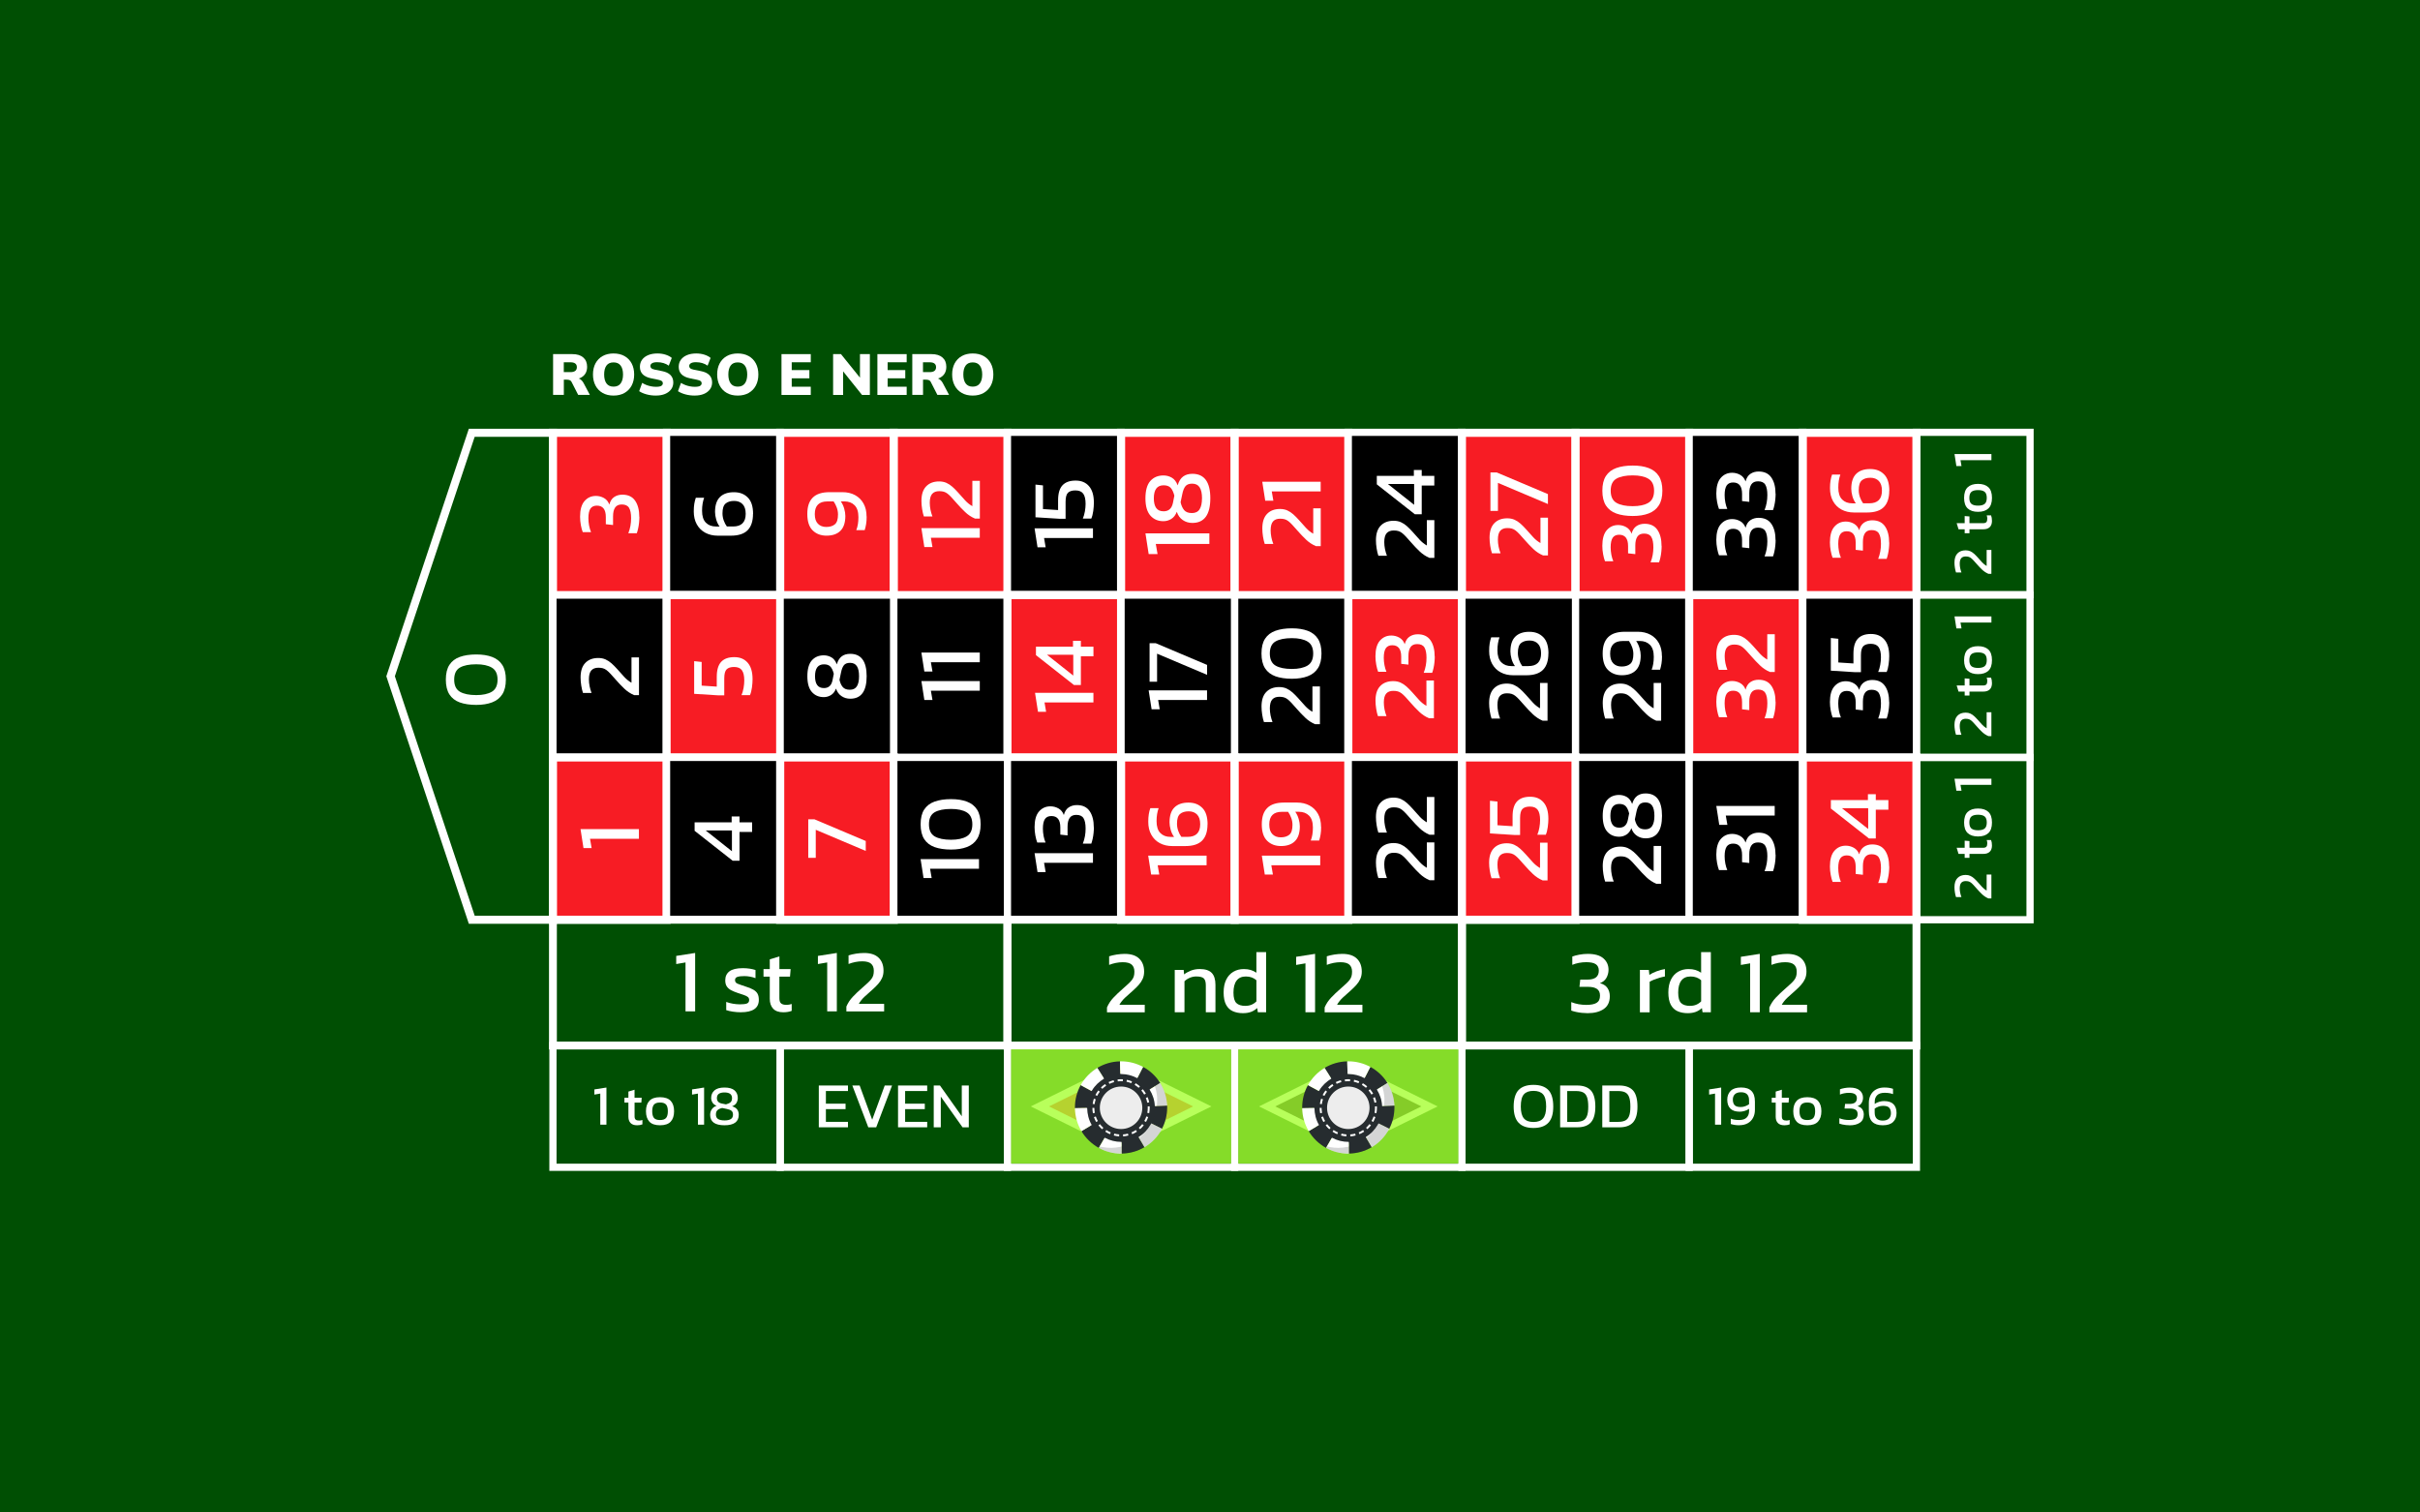 <?xml version="1.0" encoding="UTF-8"?>
<svg id="Layer_1" data-name="Layer 1" xmlns="http://www.w3.org/2000/svg" xmlns:xlink="http://www.w3.org/1999/xlink" viewBox="0 0 1000 625">
  <defs>
    <clipPath id="clippath">
      <rect x="444.19" y="438.58" width="38.12" height="38.12" fill="none"/>
    </clipPath>
    <clipPath id="clippath-1">
      <rect x="538.09" y="438.58" width="38.12" height="38.12" fill="none"/>
    </clipPath>
  </defs>
  <rect width="1000" height="625" fill="#004f03"/>
  <g>
    <path d="M228.55,163.19v-16.86h7.96c1.94,0,3.45,.46,4.51,1.39,1.06,.92,1.59,2.21,1.59,3.85,0,1.1-.24,2.04-.72,2.81-.48,.77-1.17,1.37-2.08,1.79-.91,.42-1.99,.63-3.25,.63l.22-.6h1.2c.7,0,1.32,.19,1.87,.57,.54,.38,.99,.92,1.34,1.6l2.56,4.81h-4.83l-2.75-5.38c-.18-.35-.43-.59-.78-.72s-.73-.19-1.16-.19h-1.24v6.29h-4.42Zm4.42-9.42h2.77c.86,0,1.51-.17,1.96-.51s.67-.86,.67-1.54-.22-1.17-.67-1.51-1.1-.5-1.96-.5h-2.77v4.06Z" fill="#fff"/>
    <path d="M245.03,154.75c0-1.75,.34-3.28,1.03-4.58,.69-1.3,1.67-2.31,2.94-3.03,1.28-.72,2.78-1.08,4.52-1.08s3.27,.36,4.54,1.08c1.28,.72,2.26,1.73,2.95,3.03,.69,1.3,1.04,2.83,1.04,4.58s-.35,3.26-1.04,4.57c-.69,1.31-1.68,2.32-2.95,3.05-1.28,.73-2.79,1.09-4.54,1.09s-3.24-.36-4.51-1.09c-1.27-.72-2.25-1.74-2.94-3.05-.69-1.31-1.04-2.83-1.04-4.57Zm4.62,0c0,1.58,.32,2.81,.96,3.69,.64,.88,1.61,1.33,2.92,1.33s2.29-.44,2.94-1.33c.65-.88,.98-2.12,.98-3.69s-.33-2.81-.98-3.68c-.65-.88-1.63-1.32-2.94-1.32s-2.28,.43-2.92,1.3c-.64,.87-.96,2.1-.96,3.69Z" fill="#fff"/>
    <path d="M271.05,163.46c-1.35,0-2.64-.16-3.86-.49-1.22-.33-2.24-.77-3.07-1.33l1.24-3.42c.53,.33,1.1,.62,1.72,.86,.62,.24,1.27,.43,1.95,.56,.68,.14,1.37,.2,2.07,.2,1.05,0,1.78-.14,2.19-.41,.41-.27,.61-.62,.61-1.05,0-.38-.14-.68-.41-.9s-.78-.4-1.53-.56l-2.92-.6c-1.55-.32-2.7-.87-3.47-1.66-.77-.79-1.15-1.82-1.15-3.1,0-1.12,.3-2.08,.9-2.91,.6-.82,1.44-1.46,2.52-1.91,1.08-.45,2.35-.68,3.8-.68,1.2,0,2.32,.16,3.37,.49,1.05,.33,1.91,.78,2.58,1.35l-1.24,3.2c-.64-.46-1.35-.82-2.15-1.06-.8-.25-1.68-.37-2.65-.37s-1.62,.14-2.09,.42c-.47,.28-.71,.67-.71,1.18,0,.35,.14,.65,.42,.9,.28,.25,.79,.45,1.54,.61l2.87,.57c1.55,.3,2.71,.84,3.48,1.63,.77,.78,1.16,1.8,1.16,3.06,0,1.08-.3,2.03-.9,2.85-.6,.81-1.43,1.44-2.5,1.89-1.07,.45-2.33,.67-3.78,.67Z" fill="#fff"/>
    <path d="M287.09,163.46c-1.35,0-2.64-.16-3.86-.49-1.22-.33-2.24-.77-3.07-1.33l1.24-3.42c.53,.33,1.1,.62,1.72,.86,.62,.24,1.27,.43,1.95,.56,.68,.14,1.37,.2,2.07,.2,1.05,0,1.78-.14,2.19-.41,.41-.27,.61-.62,.61-1.05,0-.38-.14-.68-.41-.9s-.78-.4-1.53-.56l-2.92-.6c-1.55-.32-2.7-.87-3.47-1.66-.77-.79-1.15-1.82-1.15-3.1,0-1.12,.3-2.08,.9-2.91,.6-.82,1.44-1.46,2.52-1.91,1.08-.45,2.35-.68,3.8-.68,1.2,0,2.32,.16,3.37,.49,1.05,.33,1.91,.78,2.58,1.35l-1.24,3.2c-.64-.46-1.35-.82-2.15-1.06-.8-.25-1.68-.37-2.65-.37s-1.62,.14-2.09,.42c-.47,.28-.71,.67-.71,1.18,0,.35,.14,.65,.42,.9,.28,.25,.79,.45,1.54,.61l2.87,.57c1.55,.3,2.71,.84,3.48,1.63,.77,.78,1.16,1.8,1.16,3.06,0,1.08-.3,2.03-.9,2.85-.6,.81-1.43,1.44-2.5,1.89-1.07,.45-2.33,.67-3.78,.67Z" fill="#fff"/>
    <path d="M296.35,154.75c0-1.75,.34-3.28,1.03-4.58,.69-1.3,1.67-2.31,2.94-3.03,1.28-.72,2.78-1.08,4.52-1.08s3.27,.36,4.54,1.08c1.28,.72,2.26,1.73,2.95,3.03,.69,1.3,1.04,2.83,1.04,4.58s-.35,3.26-1.04,4.57c-.69,1.31-1.68,2.32-2.95,3.05-1.28,.73-2.79,1.09-4.54,1.09s-3.24-.36-4.51-1.09c-1.27-.72-2.25-1.74-2.94-3.05-.69-1.31-1.04-2.83-1.04-4.57Zm4.62,0c0,1.58,.32,2.81,.96,3.69,.64,.88,1.61,1.33,2.92,1.33s2.29-.44,2.94-1.33c.65-.88,.98-2.12,.98-3.69s-.33-2.81-.98-3.68c-.65-.88-1.63-1.32-2.94-1.32s-2.28,.43-2.92,1.3c-.64,.87-.96,2.1-.96,3.69Z" fill="#fff"/>
    <path d="M322.93,163.19v-16.86h12.1v3.37h-7.87v3.23h7.29v3.4h-7.29v3.47h7.87v3.4h-12.1Z" fill="#fff"/>
    <path d="M344.26,163.19v-16.86h3.25l8.54,10.59h-.69v-10.59h4.09v16.86h-3.25l-8.49-10.59h.69v10.59h-4.14Z" fill="#fff"/>
    <path d="M362.56,163.19v-16.86h12.1v3.37h-7.87v3.23h7.29v3.4h-7.29v3.47h7.87v3.4h-12.1Z" fill="#fff"/>
    <path d="M376.98,163.19v-16.86h7.96c1.94,0,3.45,.46,4.51,1.39,1.06,.92,1.59,2.21,1.59,3.85,0,1.1-.24,2.04-.72,2.81-.48,.77-1.17,1.37-2.08,1.79-.91,.42-1.99,.63-3.25,.63l.22-.6h1.2c.7,0,1.32,.19,1.87,.57,.54,.38,.99,.92,1.34,1.6l2.56,4.81h-4.83l-2.75-5.38c-.18-.35-.43-.59-.78-.72s-.73-.19-1.16-.19h-1.24v6.29h-4.42Zm4.42-9.42h2.77c.86,0,1.51-.17,1.96-.51s.67-.86,.67-1.54-.22-1.17-.67-1.51-1.1-.5-1.96-.5h-2.77v4.06Z" fill="#fff"/>
    <path d="M393.45,154.75c0-1.75,.34-3.28,1.03-4.58,.69-1.3,1.67-2.31,2.94-3.03,1.28-.72,2.78-1.08,4.52-1.08s3.27,.36,4.54,1.08c1.28,.72,2.26,1.73,2.95,3.03,.69,1.3,1.04,2.83,1.04,4.58s-.35,3.26-1.04,4.57c-.69,1.31-1.68,2.32-2.95,3.05-1.28,.73-2.79,1.09-4.54,1.09s-3.24-.36-4.51-1.09c-1.27-.72-2.25-1.74-2.94-3.05-.69-1.31-1.04-2.83-1.04-4.57Zm4.62,0c0,1.58,.32,2.81,.96,3.69,.64,.88,1.61,1.33,2.92,1.33s2.29-.44,2.94-1.33c.65-.88,.98-2.12,.98-3.69s-.33-2.81-.98-3.68c-.65-.88-1.63-1.32-2.94-1.32s-2.28,.43-2.92,1.3c-.64,.87-.96,2.1-.96,3.69Z" fill="#fff"/>
  </g>
  <rect x="793.3" y="177.17" width="46.97" height="204.22" fill="#004f03"/>
  <rect x="226.95" y="378.48" width="566.35" height="105.35" fill="#004f03"/>
  <g id="Background">
    <ellipse cx="319.1" cy="361.25" rx="18.44" ry="12.52" transform="translate(-3.69 3.29) rotate(-.59)" fill="#004f03"/>
  </g>
  <g id="Table">
    <path d="M230.16,381.74h-36.42l-34.1-102.29,.18-.53,33.92-101.76h36.42v204.58Zm-34.01-3.35h30.65V180.51h-30.65l-32.98,98.93,32.98,98.93Z" fill="#fff"/>
    <g>
      <rect x="228.49" y="178.84" width="46.95" height="67.07" fill="#f71c24"/>
      <path d="M277.12,247.59h-50.31v-70.43h50.31v70.43Zm-46.95-3.35h43.6v-63.72h-43.6v63.72Z" fill="#fff"/>
    </g>
    <g>
      <rect x="275.44" y="178.65" width="46.95" height="67.07"/>
      <path d="M323.88,247.21h-49.93v-70.05h49.93v70.05Zm-46.95-2.98h43.97v-64.1h-43.97v64.1Z" fill="#fff"/>
    </g>
    <g>
      <rect x="322.39" y="178.84" width="46.95" height="67.07" fill="#f71c24"/>
      <path d="M371.02,247.59h-50.31v-70.43h50.31v70.43Zm-46.95-3.35h43.6v-63.72h-43.6v63.72Z" fill="#fff"/>
    </g>
    <g>
      <rect x="369.34" y="178.84" width="46.95" height="67.07" fill="#f71c24"/>
      <path d="M417.97,247.59h-50.31v-70.43h50.31v70.43Zm-46.95-3.35h43.6v-63.72h-43.6v63.72Z" fill="#fff"/>
    </g>
    <g>
      <rect x="416.3" y="178.65" width="46.95" height="67.07"/>
      <path d="M464.74,247.21h-49.93v-70.05h49.93v70.05Zm-46.95-2.98h43.97v-64.1h-43.97v64.1Z" fill="#fff"/>
    </g>
    <g>
      <rect x="463.25" y="178.84" width="46.95" height="67.07" fill="#f71c24"/>
      <path d="M511.88,247.59h-50.31v-70.43h50.31v70.43Zm-46.95-3.35h43.6v-63.72h-43.6v63.72Z" fill="#fff"/>
    </g>
    <g>
      <rect x="510.2" y="178.84" width="46.95" height="67.07" fill="#f71c24"/>
      <path d="M558.83,247.59h-50.31v-70.43h50.31v70.43Zm-46.95-3.35h43.6v-63.72h-43.6v63.72Z" fill="#fff"/>
    </g>
    <g>
      <rect x="557.15" y="178.65" width="46.95" height="67.07"/>
      <path d="M605.59,247.21h-49.93v-70.05h49.93v70.05Zm-46.95-2.98h43.97v-64.1h-43.97v64.1Z" fill="#fff"/>
    </g>
    <g>
      <rect x="604.1" y="178.84" width="46.95" height="67.07" fill="#f71c24"/>
      <path d="M652.73,247.59h-50.31v-70.43h50.31v70.43Zm-46.95-3.35h43.6v-63.72h-43.6v63.72Z" fill="#fff"/>
    </g>
    <g>
      <rect x="651.06" y="178.84" width="46.95" height="67.07" fill="#f71c24"/>
      <path d="M699.69,247.59h-50.31v-70.43h50.31v70.43Zm-46.95-3.35h43.6v-63.72h-43.6v63.72Z" fill="#fff"/>
    </g>
    <g>
      <rect x="698.01" y="178.65" width="46.95" height="67.07"/>
      <path d="M746.45,247.21h-49.93v-70.05h49.93v70.05Zm-46.95-2.98h43.97v-64.1h-43.97v64.1Z" fill="#fff"/>
    </g>
    <g>
      <rect x="744.96" y="178.84" width="46.95" height="67.07" fill="#f71c24"/>
      <path d="M793.59,247.59h-50.31v-70.43h50.31v70.43Zm-46.95-3.35h43.6v-63.72h-43.6v63.72Z" fill="#fff"/>
    </g>
    <g>
      <rect x="228.49" y="245.91" width="46.95" height="67.07"/>
      <path d="M276.93,314.48h-49.93v-70.05h49.93v70.05Zm-46.95-2.98h43.97v-64.1h-43.97v64.1Z" fill="#fff"/>
    </g>
    <g>
      <rect x="275.44" y="245.91" width="46.95" height="67.07" fill="#f71c24"/>
      <path d="M324.07,314.66h-50.31v-70.43h50.31v70.43Zm-46.95-3.35h43.6v-63.72h-43.6v63.72Z" fill="#fff"/>
    </g>
    <g>
      <rect x="322.39" y="245.91" width="46.95" height="67.07"/>
      <path d="M370.83,314.48h-49.93v-70.05h49.93v70.05Zm-46.95-2.98h43.97v-64.1h-43.97v64.1Z" fill="#fff"/>
    </g>
    <g>
      <rect x="369.34" y="245.91" width="46.95" height="67.07"/>
      <path d="M417.79,314.48h-49.93v-70.05h49.93v70.05Zm-46.95-2.98h43.97v-64.1h-43.97v64.1Z" fill="#fff"/>
    </g>
    <g>
      <rect x="416.3" y="245.91" width="46.95" height="67.07" fill="#f71c24"/>
      <path d="M464.93,314.66h-50.31v-70.43h50.31v70.43Zm-46.95-3.35h43.6v-63.72h-43.6v63.72Z" fill="#fff"/>
    </g>
    <g>
      <rect x="463.25" y="245.91" width="46.95" height="67.07"/>
      <path d="M511.69,314.48h-49.93v-70.05h49.93v70.05Zm-46.95-2.98h43.97v-64.1h-43.97v64.1Z" fill="#fff"/>
    </g>
    <g>
      <rect x="510.2" y="245.91" width="46.95" height="67.07"/>
      <path d="M558.64,314.48h-49.93v-70.05h49.93v70.05Zm-46.95-2.98h43.97v-64.1h-43.97v64.1Z" fill="#fff"/>
    </g>
    <g>
      <rect x="557.15" y="245.91" width="46.95" height="67.07" fill="#f71c24"/>
      <path d="M605.78,314.66h-50.31v-70.43h50.31v70.43Zm-46.95-3.35h43.6v-63.72h-43.6v63.72Z" fill="#fff"/>
    </g>
    <g>
      <rect x="604.1" y="245.91" width="46.95" height="67.07"/>
      <path d="M652.55,314.48h-49.93v-70.05h49.93v70.05Zm-46.95-2.98h43.97v-64.1h-43.97v64.1Z" fill="#fff"/>
    </g>
    <g>
      <rect x="651.06" y="245.91" width="46.95" height="67.07"/>
      <path d="M699.5,314.48h-49.93v-70.05h49.93v70.05Zm-46.95-2.98h43.97v-64.1h-43.97v64.1Z" fill="#fff"/>
    </g>
    <g>
      <rect x="698.01" y="245.91" width="46.95" height="67.07" fill="#f71c24"/>
      <path d="M746.64,314.66h-50.31v-70.43h50.31v70.43Zm-46.95-3.35h43.6v-63.72h-43.6v63.72Z" fill="#fff"/>
    </g>
    <g>
      <rect x="744.96" y="245.91" width="46.95" height="67.07"/>
      <path d="M793.4,314.48h-49.93v-70.05h49.93v70.05Zm-46.95-2.98h43.97v-64.1h-43.97v64.1Z" fill="#fff"/>
    </g>
    <g>
      <rect x="228.49" y="312.99" width="46.95" height="67.07" fill="#f71c24"/>
      <path d="M277.12,381.74h-50.31v-70.43h50.31v70.43Zm-46.95-3.35h43.6v-63.72h-43.6v63.72Z" fill="#fff"/>
    </g>
    <g>
      <rect x="275.44" y="312.99" width="46.95" height="67.07"/>
      <path d="M323.88,381.55h-49.93v-70.05h49.93v70.05Zm-46.95-2.98h43.97v-64.1h-43.97v64.1Z" fill="#fff"/>
    </g>
    <g>
      <rect x="322.39" y="312.99" width="46.95" height="67.07" fill="#f71c24"/>
      <path d="M371.02,381.74h-50.31v-70.43h50.31v70.43Zm-46.95-3.35h43.6v-63.72h-43.6v63.72Z" fill="#fff"/>
    </g>
    <g>
      <rect x="369.34" y="312.99" width="46.95" height="67.07"/>
      <path d="M417.79,381.55h-49.93v-70.05h49.93v70.05Zm-46.95-2.98h43.97v-64.1h-43.97v64.1Z" fill="#fff"/>
    </g>
    <g>
      <rect x="416.3" y="312.99" width="46.95" height="67.07"/>
      <path d="M464.74,381.55h-49.93v-70.05h49.93v70.05Zm-46.95-2.98h43.97v-64.1h-43.97v64.1Z" fill="#fff"/>
    </g>
    <g>
      <rect x="463.25" y="312.99" width="46.95" height="67.07" fill="#f71c24"/>
      <path d="M511.88,381.74h-50.31v-70.43h50.31v70.43Zm-46.95-3.35h43.6v-63.72h-43.6v63.72Z" fill="#fff"/>
    </g>
    <g>
      <rect x="510.2" y="312.99" width="46.95" height="67.07" fill="#f71c24"/>
      <path d="M558.83,381.74h-50.31v-70.43h50.31v70.43Zm-46.95-3.35h43.6v-63.72h-43.6v63.72Z" fill="#fff"/>
    </g>
    <g>
      <rect x="557.15" y="312.99" width="46.95" height="67.07"/>
      <path d="M605.59,381.55h-49.93v-70.05h49.93v70.05Zm-46.95-2.98h43.97v-64.1h-43.97v64.1Z" fill="#fff"/>
    </g>
    <g>
      <rect x="604.1" y="312.99" width="46.95" height="67.07" fill="#f71c24"/>
      <path d="M652.73,381.74h-50.31v-70.43h50.31v70.43Zm-46.95-3.35h43.6v-63.72h-43.6v63.72Z" fill="#fff"/>
    </g>
    <g>
      <rect x="651.06" y="312.99" width="46.95" height="67.07"/>
      <path d="M699.5,381.55h-49.93v-70.05h49.93v70.05Zm-46.95-2.98h43.97v-64.1h-43.97v64.1Z" fill="#fff"/>
    </g>
    <g>
      <rect x="698.01" y="312.99" width="46.95" height="67.07"/>
      <path d="M746.45,381.55h-49.93v-70.05h49.93v70.05Zm-46.95-2.98h43.97v-64.1h-43.97v64.1Z" fill="#fff"/>
    </g>
    <g>
      <rect x="744.96" y="312.99" width="46.95" height="67.07" fill="#f71c24"/>
      <path d="M793.59,381.74h-50.31v-70.43h50.31v70.43Zm-46.95-3.35h43.6v-63.72h-43.6v63.72Z" fill="#fff"/>
    </g>
    <path d="M840.35,247.21h-49.93v-70.05h49.93v70.05Zm-46.95-2.98h43.97v-64.1h-43.97v64.1Z" fill="#fff"/>
    <path d="M840.35,314.48h-49.93v-70.05h49.93v70.05Zm-46.95-2.98h43.97v-64.1h-43.97v64.1Z" fill="#fff"/>
    <path d="M840.35,381.55h-49.93v-70.05h49.93v70.05Zm-46.95-2.98h43.97v-64.1h-43.97v64.1Z" fill="#fff"/>
    <path d="M793.54,433.67h-191.06v-55.23h191.06v55.23Zm-187.81-3.25h184.56v-48.73h-184.56v48.73Z" fill="#fff"/>
    <path d="M605.73,433.67h-191.06v-55.23h191.06v55.23Zm-187.81-3.25h184.56v-48.73h-184.56v48.73Z" fill="#fff"/>
    <path d="M417.92,433.67H226.86v-55.23h191.06v55.23Zm-187.81-3.25h184.56v-48.73H230.11v48.73Z" fill="#fff"/>
    <path d="M323.88,483.84h-96.88v-53.28h96.88v53.28Zm-93.9-2.98h90.93v-47.33h-90.93v47.33Z" fill="#fff"/>
    <path d="M417.79,483.84h-96.88v-53.28h96.88v53.28Zm-93.9-2.98h90.93v-47.33h-90.93v47.33Z" fill="#fff"/>
    <path d="M511.69,483.84h-96.88v-53.28h96.88v53.28Zm-93.9-2.98h90.93v-47.33h-90.93v47.33Z" fill="#fff"/>
    <path d="M605.59,483.84h-96.88v-53.28h96.88v53.28Zm-93.9-2.98h90.93v-47.33h-90.93v47.33Z" fill="#fff"/>
    <path d="M699.5,483.84h-96.88v-53.28h96.88v53.28Zm-93.9-2.98h90.93v-47.33h-90.93v47.33Z" fill="#fff"/>
    <path d="M793.4,483.84h-96.88v-53.28h96.88v53.28Zm-93.9-2.98h90.93v-47.33h-90.93v47.33Z" fill="#fff"/>
    <path d="M209.03,280.84c0,2.51-.49,4.53-1.46,6.05-.97,1.53-2.37,2.64-4.21,3.34-1.83,.7-4.03,1.05-6.58,1.05s-4.92-.34-6.79-1.02c-1.87-.68-3.29-1.78-4.28-3.3-.98-1.53-1.48-3.57-1.48-6.12s.49-4.59,1.48-6.1c.98-1.51,2.41-2.61,4.28-3.28,1.87-.67,4.13-1.02,6.79-1.02s4.75,.35,6.58,1.03c1.83,.69,3.24,1.79,4.21,3.32,.97,1.52,1.46,3.54,1.46,6.05Zm-3.43,0c0-2.36-.78-4.01-2.34-4.94-1.56-.94-3.72-1.4-6.47-1.4-2.93,0-5.18,.46-6.75,1.36-1.57,.91-2.36,2.57-2.36,4.98s.79,4.08,2.36,5c1.57,.92,3.82,1.39,6.75,1.39,2.75,0,4.91-.47,6.47-1.4,1.56-.94,2.34-2.6,2.34-4.98Z" fill="#fff"/>
    <path d="M264.03,346.6h-20.22l.66,3.84h-3.36l-1.22-7.82h24.13v3.98Z" fill="#fff"/>
    <path d="M264.03,287.25h-1.99c-1.5-.64-2.85-1.53-4.06-2.68-1.2-1.14-2.37-2.37-3.5-3.67-.86-.98-1.59-1.8-2.19-2.45s-1.15-1.16-1.64-1.53c-.49-.37-1-.63-1.53-.78-.53-.15-1.15-.22-1.86-.22-1.28,0-2.25,.37-2.91,1.11-.66,.74-1,1.97-1,3.69,0,.93,.1,1.89,.29,2.86,.2,.97,.47,1.9,.81,2.78h-3.54c-.29-.86-.54-1.88-.72-3.06-.19-1.18-.28-2.3-.28-3.36,0-2.66,.65-4.66,1.96-6.01s3.09-2.03,5.35-2.03c1.13,0,2.13,.2,3.01,.59,.87,.39,1.7,.94,2.47,1.62,.77,.69,1.57,1.49,2.38,2.4,.98,1.13,1.94,2.19,2.86,3.19,.92,1,1.92,1.8,3.01,2.42v-10.48h3.1v15.61Z" fill="#fff"/>
    <path d="M264.21,213.59c0,.71-.04,1.5-.13,2.36-.09,.86-.21,1.68-.39,2.45-.17,.78-.36,1.42-.55,1.94h-3.5c.39-.99,.68-2,.87-3.05,.19-1.04,.28-2.1,.28-3.15,0-1.92-.28-3.34-.85-4.28-.56-.94-1.56-1.4-2.99-1.4-1.28,0-2.2,.42-2.77,1.27-.57,.85-.85,2.06-.85,3.64v3.58l-2.99-.33v-2.99c0-3.12-1.23-4.69-3.69-4.69-1.21,0-2.09,.41-2.66,1.23-.56,.83-.85,2.15-.85,3.97,0,1.01,.1,2.02,.29,3.05,.2,1.02,.47,1.92,.81,2.71h-3.43c-.3-.74-.55-1.7-.78-2.88-.22-1.18-.33-2.35-.33-3.5,0-2.9,.61-5.06,1.84-6.47,1.23-1.41,2.8-2.12,4.72-2.12,1.18,0,2.29,.29,3.32,.87,1.03,.58,1.77,1.48,2.21,2.71,.37-1.43,1.03-2.47,1.99-3.12,.96-.65,2.09-.98,3.39-.98,2.39,0,4.15,.84,5.29,2.51,1.14,1.67,1.71,3.9,1.71,6.67Z" fill="#fff"/>
    <path d="M310.79,343.79h-5.2v11.88h-2.84l-15.72-12.36v-3.5h15.31v-2.43h3.25v2.43h5.2v3.99Zm-8.34,7.97v-8.6h-10.85l10.85,8.6Z" fill="#fff"/>
    <path d="M310.98,280.63c0,1.06-.09,2.21-.26,3.47-.17,1.25-.44,2.3-.81,3.14h-3.5c.37-.86,.65-1.84,.85-2.95,.2-1.11,.29-2.15,.29-3.14,0-1.89-.33-3.29-.98-4.19-.65-.9-1.73-1.35-3.23-1.35-1.38,0-2.4,.32-3.06,.96-.66,.64-1,1.89-1,3.76v7.01h-2.44l-10-.63v-13.5l3.1,.33v9.78l6.24,.41v-4.02c0-2.83,.6-4.89,1.81-6.2,1.21-1.3,3.01-1.96,5.42-1.96s4.18,.76,5.53,2.29c1.35,1.53,2.03,3.79,2.03,6.79Z" fill="#fff"/>
    <path d="M311.16,212.36c0,2.98-.74,5.22-2.21,6.73-1.48,1.51-3.8,2.27-6.97,2.27h-5.35c-1.97,0-3.7-.41-5.2-1.22-1.5-.81-2.67-1.97-3.5-3.47-.84-1.5-1.25-3.28-1.25-5.35,0-1.21,.07-2.26,.22-3.15s.36-1.73,.63-2.49h3.43c-.27,.76-.48,1.58-.63,2.46-.15,.87-.22,1.85-.22,2.93,0,2.21,.52,3.85,1.57,4.91,1.05,1.06,2.44,1.59,4.19,1.59h1.48c-.64-.86-1.11-1.85-1.42-2.97-.31-1.12-.46-2.14-.46-3.05,0-2.78,.68-4.83,2.03-6.16,1.35-1.33,3.27-1.99,5.76-1.99s4.27,.73,5.74,2.18c1.46,1.45,2.19,3.71,2.19,6.79Zm-3.02-.04c0-1.77-.43-3.1-1.29-3.99-.86-.88-2.02-1.33-3.47-1.33-1.52,0-2.71,.36-3.56,1.09-.85,.73-1.27,2.07-1.27,4.04,0,.98,.17,1.95,.5,2.9,.33,.95,.77,1.79,1.31,2.53h2.54c3.49,0,5.24-1.75,5.24-5.24Z" fill="#fff"/>
    <path d="M357.75,351.63l-20.66-8.74v11.58h-3.1v-15.9h2.58l21.18,8.96v4.09Z" fill="#fff"/>
    <path d="M358.12,279.43c0,6.2-2.26,9.3-6.79,9.3-1.35,0-2.56-.36-3.62-1.09-1.06-.72-1.81-1.76-2.25-3.11-.47,1.23-1.16,2.13-2.08,2.69-.92,.57-1.91,.85-2.97,.85-2.04,0-3.68-.71-4.93-2.12-1.24-1.41-1.86-3.58-1.86-6.51s.62-5.19,1.86-6.57c1.24-1.38,2.88-2.07,4.93-2.07,1.13,0,2.18,.28,3.15,.83,.97,.55,1.72,1.52,2.23,2.9,.44-1.53,1.13-2.63,2.05-3.32,.92-.69,2.08-1.03,3.49-1.03,4.53,0,6.79,3.09,6.79,9.26Zm-3.14,0c0-1.84-.3-3.23-.9-4.15-.6-.92-1.54-1.38-2.82-1.38-1.16,0-2,.32-2.53,.98s-.93,1.65-1.2,3.01l-.63,3.03c.27,1.25,.72,2.25,1.35,2.99s1.6,1.11,2.93,1.11,2.29-.47,2.9-1.42c.6-.95,.9-2.33,.9-4.15Zm-10.44-1c-.34-1.35-.81-2.34-1.4-2.97-.59-.63-1.48-.94-2.66-.94-2.46,0-3.69,1.63-3.69,4.91,0,1.6,.29,2.82,.89,3.65,.59,.84,1.52,1.25,2.8,1.25,1.94,0,3.12-1.09,3.54-3.28l.52-2.62Z" fill="#fff"/>
    <path d="M358.12,213.43c0,1.21-.07,2.25-.22,3.13-.15,.89-.34,1.72-.59,2.51h-3.47c.29-.76,.52-1.58,.66-2.45,.15-.87,.22-1.85,.22-2.93,0-2.21-.53-3.85-1.59-4.91-1.06-1.06-2.46-1.59-4.21-1.59h-1.48c.61,.86,1.08,1.84,1.4,2.95,.32,1.11,.48,2.13,.48,3.06,0,2.75-.68,4.8-2.03,6.14-1.35,1.34-3.27,2.01-5.76,2.01-2.34,0-4.24-.73-5.72-2.18s-2.21-3.71-2.21-6.79,.74-5.22,2.23-6.73c1.49-1.51,3.81-2.27,6.95-2.27h5.35c1.97,0,3.7,.41,5.2,1.22,1.5,.81,2.67,1.97,3.5,3.47,.84,1.5,1.25,3.28,1.25,5.35Zm-11.84-.81c0-1.01-.17-1.98-.52-2.91-.34-.93-.77-1.77-1.29-2.51h-2.58c-3.47,0-5.2,1.75-5.2,5.24,0,1.77,.43,3.1,1.29,3.98,.86,.89,2.02,1.33,3.47,1.33s2.68-.36,3.54-1.09c.86-.72,1.29-2.07,1.29-4.04Z" fill="#fff"/>
    <g>
      <path d="M404.55,358.99h-20.22l.66,3.84h-3.36l-1.22-7.82h24.13v3.98Z" fill="#fff"/>
      <path d="M405.22,340.62c0,2.51-.49,4.53-1.46,6.05-.97,1.53-2.37,2.64-4.21,3.34-1.83,.7-4.03,1.05-6.58,1.05s-4.92-.34-6.79-1.02c-1.87-.68-3.29-1.78-4.28-3.3-.98-1.53-1.48-3.57-1.48-6.12s.49-4.59,1.48-6.1,2.41-2.61,4.28-3.28c1.87-.67,4.13-1.02,6.79-1.02s4.75,.35,6.58,1.03c1.83,.69,3.24,1.79,4.21,3.32,.97,1.52,1.46,3.54,1.46,6.05Zm-3.43,0c0-2.36-.78-4.01-2.34-4.94-1.56-.94-3.72-1.4-6.47-1.4-2.93,0-5.18,.46-6.75,1.36-1.57,.91-2.36,2.57-2.36,4.98s.79,4.08,2.36,5c1.57,.92,3.82,1.39,6.75,1.39,2.75,0,4.91-.47,6.47-1.4,1.56-.94,2.34-2.6,2.34-4.98Z" fill="#fff"/>
    </g>
    <g>
      <path d="M404.88,285.41h-20.22l.66,3.84h-3.36l-1.22-7.82h24.13v3.98Z" fill="#fff"/>
      <path d="M404.88,273.64h-20.22l.66,3.84h-3.36l-1.22-7.82h24.13v3.98Z" fill="#fff"/>
    </g>
    <g>
      <path d="M404.88,222.22h-20.22l.66,3.84h-3.36l-1.22-7.82h24.13v3.98Z" fill="#fff"/>
      <path d="M404.88,214.29h-1.99c-1.5-.64-2.85-1.53-4.06-2.68-1.2-1.14-2.37-2.37-3.5-3.67-.86-.98-1.59-1.8-2.19-2.45-.6-.65-1.15-1.16-1.64-1.53-.49-.37-1-.63-1.53-.78-.53-.15-1.15-.22-1.86-.22-1.28,0-2.25,.37-2.91,1.11-.66,.74-1,1.97-1,3.69,0,.93,.1,1.89,.29,2.86,.2,.97,.47,1.9,.81,2.78h-3.54c-.29-.86-.54-1.88-.72-3.06-.19-1.18-.28-2.3-.28-3.36,0-2.66,.65-4.66,1.96-6.01,1.3-1.35,3.09-2.03,5.35-2.03,1.13,0,2.13,.2,3.01,.59,.87,.39,1.7,.94,2.47,1.62,.77,.69,1.57,1.49,2.38,2.4,.98,1.13,1.94,2.19,2.86,3.19,.92,1,1.92,1.8,3.01,2.42v-10.48h3.1v15.61Z" fill="#fff"/>
    </g>
    <g>
      <path d="M451.65,356.54h-20.22l.66,3.84h-3.36l-1.22-7.82h24.13v3.98Z" fill="#fff"/>
      <path d="M452.02,341.86c0,.71-.04,1.5-.13,2.36-.09,.86-.21,1.68-.39,2.45-.17,.78-.36,1.42-.55,1.94h-3.5c.39-.99,.68-2,.87-3.05,.19-1.04,.28-2.1,.28-3.15,0-1.92-.28-3.34-.85-4.28-.56-.94-1.56-1.4-2.99-1.4-1.28,0-2.2,.42-2.77,1.27-.57,.85-.85,2.06-.85,3.64v3.58l-2.99-.33v-2.99c0-3.12-1.23-4.69-3.69-4.69-1.21,0-2.09,.41-2.66,1.23-.56,.83-.85,2.15-.85,3.97,0,1.01,.1,2.02,.29,3.05,.2,1.02,.47,1.92,.81,2.71h-3.43c-.3-.74-.55-1.7-.78-2.88-.22-1.18-.33-2.35-.33-3.5,0-2.9,.61-5.06,1.84-6.47,1.23-1.41,2.8-2.12,4.72-2.12,1.18,0,2.29,.29,3.32,.87,1.03,.58,1.77,1.48,2.21,2.71,.37-1.43,1.03-2.47,1.99-3.12,.96-.65,2.09-.98,3.39-.98,2.39,0,4.15,.84,5.29,2.51,1.14,1.67,1.71,3.9,1.71,6.67Z" fill="#fff"/>
    </g>
    <g>
      <path d="M451.84,290.28h-20.22l.66,3.84h-3.36l-1.22-7.82h24.13v3.98Z" fill="#fff"/>
      <path d="M451.84,271.2h-5.2v11.88h-2.84l-15.72-12.36v-3.5h15.31v-2.43h3.25v2.43h5.2v3.99Zm-8.34,7.97v-8.6h-10.85l10.85,8.6Z" fill="#fff"/>
    </g>
    <g>
      <path d="M451.65,222.31h-20.22l.66,3.84h-3.36l-1.22-7.82h24.13v3.98Z" fill="#fff"/>
      <path d="M452.02,207.67c0,1.06-.09,2.21-.26,3.47-.17,1.25-.44,2.3-.81,3.14h-3.5c.37-.86,.65-1.84,.85-2.95,.2-1.11,.29-2.15,.29-3.14,0-1.89-.33-3.29-.98-4.19-.65-.9-1.73-1.35-3.23-1.35-1.38,0-2.4,.32-3.06,.96-.66,.64-1,1.89-1,3.76v7.01h-2.44l-10-.63v-13.5l3.1,.33v9.78l6.24,.41v-4.02c0-2.83,.6-4.89,1.81-6.2,1.21-1.3,3.01-1.96,5.42-1.96s4.18,.76,5.53,2.29c1.35,1.53,2.03,3.79,2.03,6.79Z" fill="#fff"/>
    </g>
    <g>
      <path d="M498.6,357.55h-20.22l.66,3.84h-3.36l-1.22-7.82h24.13v3.98Z" fill="#fff"/>
      <path d="M498.97,340.62c0,2.98-.74,5.22-2.21,6.73-1.48,1.51-3.8,2.27-6.97,2.27h-5.35c-1.97,0-3.7-.41-5.2-1.22-1.5-.81-2.67-1.97-3.5-3.47-.84-1.5-1.25-3.28-1.25-5.35,0-1.21,.07-2.26,.22-3.15,.15-.9,.36-1.73,.63-2.49h3.43c-.27,.76-.48,1.58-.63,2.46-.15,.87-.22,1.85-.22,2.93,0,2.21,.52,3.85,1.57,4.91,1.05,1.06,2.44,1.59,4.19,1.59h1.48c-.64-.86-1.11-1.85-1.42-2.97-.31-1.12-.46-2.14-.46-3.05,0-2.78,.68-4.83,2.03-6.16,1.35-1.33,3.27-1.99,5.76-1.99s4.27,.73,5.74,2.18c1.46,1.45,2.19,3.71,2.19,6.79Zm-3.02-.04c0-1.77-.43-3.1-1.29-3.99-.86-.88-2.02-1.33-3.47-1.33-1.52,0-2.71,.36-3.56,1.09-.85,.73-1.27,2.07-1.27,4.04,0,.98,.17,1.95,.5,2.9s.77,1.79,1.31,2.53h2.54c3.49,0,5.24-1.75,5.24-5.24Z" fill="#fff"/>
    </g>
    <g>
      <path d="M498.79,289.26h-20.22l.66,3.84h-3.36l-1.22-7.82h24.13v3.98Z" fill="#fff"/>
      <path d="M498.79,278.86l-20.66-8.74v11.58h-3.1v-15.9h2.58l21.18,8.96v4.09Z" fill="#fff"/>
    </g>
    <g>
      <path d="M499.73,224.77h-22.13l.73,4.2h-3.67l-1.33-8.56h26.41v4.36Z" fill="#fff"/>
      <path d="M500.13,205.91c0,6.78-2.48,10.18-7.43,10.18-1.48,0-2.8-.4-3.96-1.19-1.16-.79-1.98-1.93-2.46-3.41-.51,1.34-1.27,2.33-2.28,2.95-1.01,.62-2.09,.93-3.25,.93-2.23,0-4.03-.77-5.39-2.32-1.36-1.55-2.04-3.92-2.04-7.13s.68-5.68,2.04-7.19c1.36-1.51,3.16-2.26,5.39-2.26,1.24,0,2.39,.3,3.45,.91s1.88,1.66,2.44,3.17c.48-1.67,1.23-2.88,2.24-3.63,1.01-.75,2.28-1.13,3.82-1.13,4.95,0,7.43,3.38,7.43,10.13Zm-3.43,0c0-2.02-.33-3.53-.99-4.54-.66-1.01-1.69-1.51-3.09-1.51-1.27,0-2.19,.35-2.77,1.07-.58,.71-1.02,1.81-1.31,3.29l-.69,3.31c.3,1.37,.79,2.46,1.47,3.27,.69,.81,1.76,1.21,3.21,1.21s2.51-.52,3.17-1.56c.66-1.04,.99-2.55,.99-4.54Zm-11.43-1.09c-.38-1.48-.89-2.56-1.53-3.25-.65-.68-1.61-1.03-2.91-1.03-2.69,0-4.04,1.79-4.04,5.37,0,1.75,.32,3.08,.97,4,.65,.92,1.67,1.37,3.07,1.37,2.13,0,3.42-1.2,3.88-3.59l.56-2.87Z" fill="#fff"/>
    </g>
    <g>
      <path d="M545.56,357.55h-20.22l.66,3.84h-3.36l-1.22-7.82h24.13v3.98Z" fill="#fff"/>
      <path d="M545.92,341.69c0,1.21-.07,2.25-.22,3.13-.15,.89-.34,1.72-.59,2.51h-3.47c.29-.76,.52-1.58,.66-2.45,.15-.87,.22-1.85,.22-2.93,0-2.21-.53-3.85-1.59-4.91-1.06-1.06-2.46-1.59-4.21-1.59h-1.48c.61,.86,1.08,1.84,1.4,2.95,.32,1.11,.48,2.13,.48,3.06,0,2.75-.68,4.8-2.03,6.14-1.35,1.34-3.27,2.01-5.76,2.01-2.34,0-4.24-.73-5.72-2.18-1.48-1.45-2.21-3.71-2.21-6.79s.74-5.22,2.23-6.73c1.49-1.51,3.81-2.27,6.95-2.27h5.35c1.97,0,3.7,.41,5.2,1.22,1.5,.81,2.67,1.97,3.5,3.47,.84,1.5,1.25,3.28,1.25,5.35Zm-11.84-.81c0-1.01-.17-1.98-.52-2.91-.34-.93-.77-1.77-1.29-2.51h-2.58c-3.47,0-5.2,1.75-5.2,5.24,0,1.77,.43,3.1,1.29,3.98,.86,.89,2.02,1.33,3.47,1.33s2.68-.36,3.54-1.09c.86-.72,1.29-2.07,1.29-4.04Z" fill="#fff"/>
    </g>
    <g>
      <path d="M545.41,299.26h-1.99c-1.5-.64-2.85-1.53-4.06-2.68-1.2-1.14-2.37-2.37-3.5-3.67-.86-.98-1.59-1.8-2.19-2.45s-1.15-1.16-1.64-1.53c-.49-.37-1-.63-1.53-.78-.53-.15-1.15-.22-1.86-.22-1.28,0-2.25,.37-2.91,1.11-.66,.74-1,1.97-1,3.69,0,.93,.1,1.89,.29,2.86,.2,.97,.47,1.9,.81,2.78h-3.54c-.29-.86-.54-1.88-.72-3.06-.19-1.18-.28-2.3-.28-3.36,0-2.66,.65-4.66,1.96-6.01s3.09-2.03,5.35-2.03c1.13,0,2.13,.2,3.01,.59,.87,.39,1.7,.94,2.47,1.62,.77,.69,1.57,1.49,2.38,2.4,.98,1.13,1.94,2.19,2.86,3.19,.92,1,1.92,1.8,3.01,2.42v-10.48h3.1v15.61Z" fill="#fff"/>
      <path d="M546.07,270.04c0,2.51-.49,4.53-1.46,6.05-.97,1.53-2.37,2.64-4.21,3.34-1.83,.7-4.03,1.05-6.58,1.05s-4.92-.34-6.79-1.02c-1.87-.68-3.29-1.78-4.28-3.3-.98-1.53-1.48-3.57-1.48-6.12s.49-4.59,1.48-6.1c.98-1.51,2.41-2.61,4.28-3.28,1.87-.67,4.13-1.02,6.79-1.02s4.75,.35,6.58,1.03c1.83,.69,3.24,1.79,4.21,3.32,.97,1.52,1.46,3.54,1.46,6.05Zm-3.43,0c0-2.36-.78-4.01-2.34-4.94-1.56-.94-3.72-1.4-6.47-1.4-2.93,0-5.18,.46-6.75,1.36-1.57,.91-2.36,2.57-2.36,4.98s.79,4.08,2.36,5c1.57,.92,3.82,1.39,6.75,1.39,2.75,0,4.91-.47,6.47-1.4,1.56-.94,2.34-2.6,2.34-4.98Z" fill="#fff"/>
    </g>
    <g>
      <path d="M545.74,225.67h-1.99c-1.5-.64-2.85-1.53-4.06-2.68-1.2-1.14-2.37-2.37-3.5-3.67-.86-.98-1.59-1.8-2.19-2.45-.6-.65-1.15-1.16-1.64-1.53-.49-.37-1-.63-1.53-.78-.53-.15-1.15-.22-1.86-.22-1.28,0-2.25,.37-2.91,1.11-.66,.74-1,1.97-1,3.69,0,.93,.1,1.89,.29,2.86s.47,1.9,.81,2.78h-3.54c-.29-.86-.54-1.88-.72-3.06-.19-1.18-.28-2.3-.28-3.36,0-2.66,.65-4.66,1.96-6.01s3.09-2.03,5.35-2.03c1.13,0,2.13,.2,3.01,.59,.87,.39,1.7,.94,2.47,1.62,.77,.69,1.57,1.49,2.38,2.4,.98,1.13,1.94,2.19,2.86,3.19,.92,1,1.92,1.8,3.01,2.42v-10.48h3.1v15.61Z" fill="#fff"/>
      <path d="M545.74,203.06h-20.22l.66,3.84h-3.36l-1.22-7.82h24.13v3.98Z" fill="#fff"/>
    </g>
    <g>
      <path d="M592.69,363.72h-1.99c-1.5-.64-2.85-1.53-4.06-2.68-1.2-1.14-2.37-2.37-3.5-3.67-.86-.98-1.59-1.8-2.19-2.45-.6-.65-1.15-1.16-1.64-1.53-.49-.37-1-.63-1.53-.78-.53-.15-1.15-.22-1.86-.22-1.28,0-2.25,.37-2.91,1.11-.66,.74-1,1.97-1,3.69,0,.93,.1,1.89,.29,2.86,.2,.97,.47,1.9,.81,2.78h-3.54c-.29-.86-.54-1.88-.72-3.06-.19-1.18-.28-2.3-.28-3.36,0-2.66,.65-4.66,1.96-6.01s3.09-2.03,5.35-2.03c1.13,0,2.13,.2,3.01,.59,.87,.39,1.7,.94,2.47,1.62,.77,.69,1.57,1.49,2.38,2.4,.98,1.13,1.94,2.19,2.86,3.19,.92,1,1.92,1.8,3.01,2.42v-10.48h3.1v15.61Z" fill="#fff"/>
      <path d="M592.69,344.94h-1.99c-1.5-.64-2.85-1.53-4.06-2.68-1.2-1.14-2.37-2.37-3.5-3.67-.86-.98-1.59-1.8-2.19-2.45-.6-.65-1.15-1.16-1.64-1.53-.49-.37-1-.63-1.53-.78-.53-.15-1.15-.22-1.86-.22-1.28,0-2.25,.37-2.91,1.11-.66,.74-1,1.97-1,3.69,0,.93,.1,1.89,.29,2.86,.2,.97,.47,1.9,.81,2.78h-3.54c-.29-.86-.54-1.88-.72-3.06-.19-1.18-.28-2.3-.28-3.36,0-2.66,.65-4.66,1.96-6.01s3.09-2.03,5.35-2.03c1.13,0,2.13,.2,3.01,.59,.87,.39,1.7,.94,2.47,1.62,.77,.69,1.57,1.49,2.38,2.4,.98,1.13,1.94,2.19,2.86,3.19,.92,1,1.92,1.8,3.01,2.42v-10.48h3.1v15.61Z" fill="#fff"/>
    </g>
    <g>
      <path d="M592.51,296.81h-1.99c-1.5-.64-2.85-1.53-4.06-2.68-1.2-1.14-2.37-2.37-3.5-3.67-.86-.98-1.59-1.8-2.19-2.45-.6-.65-1.15-1.16-1.64-1.53-.49-.37-1-.63-1.53-.78-.53-.15-1.15-.22-1.86-.22-1.28,0-2.25,.37-2.91,1.11-.66,.74-1,1.97-1,3.69,0,.93,.1,1.89,.29,2.86,.2,.97,.47,1.9,.81,2.78h-3.54c-.29-.86-.54-1.88-.72-3.06-.19-1.18-.28-2.3-.28-3.36,0-2.66,.65-4.66,1.96-6.01,1.3-1.35,3.09-2.03,5.35-2.03,1.13,0,2.13,.2,3.01,.59,.87,.39,1.7,.94,2.47,1.62,.77,.69,1.57,1.49,2.38,2.4,.98,1.13,1.94,2.19,2.86,3.19,.92,1,1.92,1.8,3.01,2.42v-10.48h3.1v15.61Z" fill="#fff"/>
      <path d="M592.88,271.28c0,.71-.04,1.5-.13,2.36-.09,.86-.21,1.68-.39,2.45-.17,.78-.36,1.42-.55,1.94h-3.5c.39-.99,.68-2,.87-3.05,.19-1.04,.28-2.1,.28-3.15,0-1.92-.28-3.34-.85-4.28-.56-.94-1.56-1.4-2.99-1.4-1.28,0-2.2,.42-2.77,1.27-.57,.85-.85,2.06-.85,3.64v3.58l-2.99-.33v-2.99c0-3.12-1.23-4.69-3.69-4.69-1.21,0-2.09,.41-2.66,1.23-.56,.83-.85,2.15-.85,3.97,0,1.01,.1,2.02,.29,3.05,.2,1.02,.47,1.92,.81,2.71h-3.43c-.3-.74-.55-1.7-.78-2.88-.22-1.18-.33-2.35-.33-3.5,0-2.9,.61-5.06,1.84-6.47,1.23-1.41,2.8-2.12,4.72-2.12,1.18,0,2.29,.29,3.32,.87,1.03,.58,1.77,1.48,2.21,2.71,.37-1.43,1.03-2.47,1.99-3.12,.96-.65,2.09-.98,3.39-.98,2.39,0,4.15,.84,5.29,2.51,1.14,1.67,1.71,3.9,1.71,6.67Z" fill="#fff"/>
    </g>
    <g>
      <path d="M592.69,230.54h-1.99c-1.5-.64-2.85-1.53-4.06-2.68-1.2-1.14-2.37-2.37-3.5-3.67-.86-.98-1.59-1.8-2.19-2.45-.6-.65-1.15-1.16-1.64-1.53-.49-.37-1-.63-1.53-.78-.53-.15-1.15-.22-1.86-.22-1.28,0-2.25,.37-2.91,1.11-.66,.74-1,1.97-1,3.69,0,.93,.1,1.89,.29,2.86,.2,.97,.47,1.9,.81,2.78h-3.54c-.29-.86-.54-1.88-.72-3.06-.19-1.18-.28-2.3-.28-3.36,0-2.66,.65-4.66,1.96-6.01s3.09-2.03,5.35-2.03c1.13,0,2.13,.2,3.01,.59,.87,.39,1.7,.94,2.47,1.62,.77,.69,1.57,1.49,2.38,2.4,.98,1.13,1.94,2.19,2.86,3.19,.92,1,1.92,1.8,3.01,2.42v-10.48h3.1v15.61Z" fill="#fff"/>
      <path d="M592.69,200.63h-5.2v11.88h-2.84l-15.72-12.36v-3.5h15.31v-2.43h3.25v2.43h5.2v3.99Zm-8.34,7.97v-8.6h-10.85l10.85,8.6Z" fill="#fff"/>
    </g>
    <g>
      <path d="M639.46,363.81h-1.99c-1.5-.64-2.85-1.53-4.06-2.68-1.2-1.14-2.37-2.37-3.5-3.67-.86-.98-1.59-1.8-2.19-2.45-.6-.65-1.15-1.16-1.64-1.53-.49-.37-1-.63-1.53-.78-.53-.15-1.15-.22-1.86-.22-1.28,0-2.25,.37-2.91,1.11-.66,.74-1,1.97-1,3.69,0,.93,.1,1.89,.29,2.86,.2,.97,.47,1.9,.81,2.78h-3.54c-.29-.86-.54-1.88-.72-3.06-.19-1.18-.28-2.3-.28-3.36,0-2.66,.65-4.66,1.96-6.01,1.3-1.35,3.09-2.03,5.35-2.03,1.13,0,2.13,.2,3.01,.59,.87,.39,1.7,.94,2.47,1.62,.77,.69,1.57,1.49,2.38,2.4,.98,1.13,1.94,2.19,2.86,3.19,.92,1,1.92,1.8,3.01,2.42v-10.48h3.1v15.61Z" fill="#fff"/>
      <path d="M639.83,338.32c0,1.06-.09,2.21-.26,3.47-.17,1.25-.44,2.3-.81,3.14h-3.5c.37-.86,.65-1.84,.85-2.95,.2-1.11,.29-2.15,.29-3.14,0-1.89-.33-3.29-.98-4.19-.65-.9-1.73-1.35-3.23-1.35-1.38,0-2.4,.32-3.06,.96-.66,.64-1,1.89-1,3.76v7.01h-2.44l-10-.63v-13.5l3.1,.33v9.78l6.24,.41v-4.02c0-2.83,.6-4.89,1.81-6.2,1.21-1.3,3.01-1.96,5.42-1.96s4.18,.76,5.53,2.29c1.35,1.53,2.03,3.79,2.03,6.79Z" fill="#fff"/>
    </g>
    <g>
      <path d="M639.46,297.82h-1.99c-1.5-.64-2.85-1.53-4.06-2.68-1.2-1.14-2.37-2.37-3.5-3.67-.86-.98-1.59-1.8-2.19-2.45-.6-.65-1.15-1.16-1.64-1.53-.49-.37-1-.63-1.53-.78-.53-.15-1.15-.22-1.86-.22-1.28,0-2.25,.37-2.91,1.11-.66,.74-1,1.97-1,3.69,0,.93,.1,1.89,.29,2.86,.2,.97,.47,1.9,.81,2.78h-3.54c-.29-.86-.54-1.88-.72-3.06-.19-1.18-.28-2.3-.28-3.36,0-2.66,.65-4.66,1.96-6.01,1.3-1.35,3.09-2.03,5.35-2.03,1.13,0,2.13,.2,3.01,.59,.87,.39,1.7,.94,2.47,1.62,.77,.69,1.57,1.49,2.38,2.4,.98,1.13,1.94,2.19,2.86,3.19,.92,1,1.92,1.8,3.01,2.42v-10.48h3.1v15.61Z" fill="#fff"/>
      <path d="M639.83,270.04c0,2.98-.74,5.22-2.21,6.73-1.48,1.51-3.8,2.27-6.97,2.27h-5.35c-1.97,0-3.7-.41-5.2-1.22-1.5-.81-2.67-1.97-3.5-3.47-.84-1.5-1.25-3.28-1.25-5.35,0-1.21,.07-2.26,.22-3.15s.36-1.73,.63-2.49h3.43c-.27,.76-.48,1.58-.63,2.46-.15,.87-.22,1.85-.22,2.93,0,2.21,.52,3.85,1.57,4.91,1.05,1.06,2.44,1.59,4.19,1.59h1.48c-.64-.86-1.11-1.85-1.42-2.97-.31-1.12-.46-2.14-.46-3.05,0-2.78,.68-4.83,2.03-6.16,1.35-1.33,3.27-1.99,5.76-1.99s4.27,.73,5.74,2.18c1.46,1.45,2.19,3.71,2.19,6.79Zm-3.02-.04c0-1.77-.43-3.1-1.29-3.99-.86-.88-2.02-1.33-3.47-1.33-1.52,0-2.71,.36-3.56,1.09-.85,.73-1.27,2.07-1.27,4.04,0,.98,.17,1.95,.5,2.9,.33,.95,.77,1.79,1.31,2.53h2.54c3.49,0,5.24-1.75,5.24-5.24Z" fill="#fff"/>
    </g>
    <g>
      <path d="M639.64,229.53h-1.99c-1.5-.64-2.85-1.53-4.06-2.68-1.2-1.14-2.37-2.37-3.5-3.67-.86-.98-1.59-1.8-2.19-2.45-.6-.65-1.15-1.16-1.64-1.53-.49-.37-1-.63-1.53-.78-.53-.15-1.15-.22-1.86-.22-1.28,0-2.25,.37-2.91,1.11-.66,.74-1,1.97-1,3.69,0,.93,.1,1.89,.29,2.86,.2,.97,.47,1.9,.81,2.78h-3.54c-.29-.86-.54-1.88-.72-3.06-.19-1.18-.28-2.3-.28-3.36,0-2.66,.65-4.66,1.96-6.01,1.3-1.35,3.09-2.03,5.35-2.03,1.13,0,2.13,.2,3.01,.59,.87,.39,1.7,.94,2.47,1.62,.77,.69,1.57,1.49,2.38,2.4,.98,1.13,1.94,2.19,2.86,3.19,.92,1,1.92,1.8,3.01,2.42v-10.48h3.1v15.61Z" fill="#fff"/>
      <path d="M639.64,208.28l-20.66-8.74v11.58h-3.1v-15.9h2.58l21.18,8.96v4.09Z" fill="#fff"/>
    </g>
    <g>
      <path d="M686.41,365.19h-1.99c-1.5-.64-2.85-1.53-4.06-2.68-1.2-1.14-2.37-2.37-3.5-3.67-.86-.98-1.59-1.8-2.19-2.45-.6-.65-1.15-1.16-1.64-1.53-.49-.37-1-.63-1.53-.78-.53-.15-1.15-.22-1.86-.22-1.28,0-2.25,.37-2.91,1.11-.66,.74-1,1.97-1,3.69,0,.93,.1,1.89,.29,2.86s.47,1.9,.81,2.78h-3.54c-.29-.86-.54-1.88-.72-3.06-.19-1.18-.28-2.3-.28-3.36,0-2.66,.65-4.66,1.96-6.01s3.09-2.03,5.35-2.03c1.13,0,2.13,.2,3.01,.59,.87,.39,1.7,.94,2.47,1.62,.77,.69,1.57,1.49,2.38,2.4,.98,1.13,1.94,2.19,2.86,3.19,.92,1,1.92,1.8,3.01,2.42v-10.48h3.1v15.61Z" fill="#fff"/>
      <path d="M686.78,337.12c0,6.2-2.26,9.3-6.79,9.3-1.35,0-2.56-.36-3.62-1.09-1.06-.72-1.81-1.76-2.25-3.11-.47,1.23-1.16,2.13-2.08,2.69-.92,.57-1.91,.85-2.97,.85-2.04,0-3.68-.71-4.93-2.12-1.24-1.41-1.86-3.58-1.86-6.51s.62-5.19,1.86-6.57c1.24-1.38,2.88-2.07,4.93-2.07,1.13,0,2.18,.28,3.15,.83,.97,.55,1.72,1.52,2.23,2.9,.44-1.53,1.13-2.63,2.05-3.32,.92-.69,2.08-1.03,3.49-1.03,4.53,0,6.79,3.09,6.79,9.26Zm-3.14,0c0-1.84-.3-3.23-.9-4.15-.6-.92-1.54-1.38-2.82-1.38-1.16,0-2,.32-2.53,.98s-.93,1.65-1.2,3.01l-.63,3.03c.27,1.25,.72,2.25,1.35,2.99s1.6,1.11,2.93,1.11,2.29-.47,2.9-1.42c.6-.95,.9-2.33,.9-4.15Zm-10.44-1c-.34-1.35-.81-2.34-1.4-2.97-.59-.63-1.48-.94-2.66-.94-2.46,0-3.69,1.63-3.69,4.91,0,1.6,.29,2.82,.89,3.65,.59,.84,1.52,1.25,2.8,1.25,1.94,0,3.12-1.09,3.54-3.28l.52-2.62Z" fill="#fff"/>
    </g>
    <g>
      <path d="M686.41,297.82h-1.99c-1.5-.64-2.85-1.53-4.06-2.68-1.2-1.14-2.37-2.37-3.5-3.67-.86-.98-1.59-1.8-2.19-2.45-.6-.65-1.15-1.16-1.64-1.53-.49-.37-1-.63-1.53-.78-.53-.15-1.15-.22-1.86-.22-1.28,0-2.25,.37-2.91,1.11-.66,.74-1,1.97-1,3.69,0,.93,.1,1.89,.29,2.86,.2,.97,.47,1.9,.81,2.78h-3.54c-.29-.86-.54-1.88-.72-3.06-.19-1.18-.28-2.3-.28-3.36,0-2.66,.65-4.66,1.96-6.01s3.09-2.03,5.35-2.03c1.13,0,2.13,.2,3.01,.59,.87,.39,1.7,.94,2.47,1.62,.77,.69,1.57,1.49,2.38,2.4,.98,1.13,1.94,2.19,2.86,3.19,.92,1,1.92,1.8,3.01,2.42v-10.48h3.1v15.61Z" fill="#fff"/>
      <path d="M686.78,271.11c0,1.21-.07,2.25-.22,3.13-.15,.89-.34,1.72-.59,2.51h-3.47c.29-.76,.52-1.58,.66-2.45,.15-.87,.22-1.85,.22-2.93,0-2.21-.53-3.85-1.59-4.91-1.06-1.06-2.46-1.59-4.21-1.59h-1.48c.61,.86,1.08,1.84,1.4,2.95,.32,1.11,.48,2.13,.48,3.06,0,2.75-.68,4.8-2.03,6.14-1.35,1.34-3.27,2.01-5.76,2.01-2.34,0-4.24-.73-5.72-2.18s-2.21-3.71-2.21-6.79,.74-5.22,2.23-6.73c1.49-1.51,3.81-2.27,6.95-2.27h5.35c1.97,0,3.7,.41,5.2,1.22,1.5,.81,2.67,1.97,3.5,3.47,.84,1.5,1.25,3.28,1.25,5.35Zm-11.84-.81c0-1.01-.17-1.98-.52-2.91-.34-.93-.77-1.77-1.29-2.51h-2.58c-3.47,0-5.2,1.75-5.2,5.24,0,1.77,.43,3.1,1.29,3.98,.86,.89,2.02,1.33,3.47,1.33s2.68-.36,3.54-1.09c.86-.72,1.29-2.07,1.29-4.04Z" fill="#fff"/>
    </g>
    <g>
      <path d="M686.63,225.62c0,.71-.04,1.5-.13,2.36-.09,.86-.21,1.68-.39,2.45-.17,.78-.36,1.42-.55,1.94h-3.5c.39-.99,.68-2,.87-3.05,.19-1.04,.28-2.1,.28-3.15,0-1.92-.28-3.34-.85-4.28-.56-.94-1.56-1.4-2.99-1.4-1.28,0-2.2,.42-2.77,1.27-.57,.85-.85,2.06-.85,3.64v3.58l-2.99-.33v-2.99c0-3.12-1.23-4.69-3.69-4.69-1.21,0-2.09,.41-2.66,1.23-.56,.83-.85,2.15-.85,3.97,0,1.01,.1,2.02,.29,3.05,.2,1.02,.47,1.92,.81,2.71h-3.43c-.3-.74-.55-1.7-.78-2.88-.22-1.18-.33-2.35-.33-3.5,0-2.9,.61-5.06,1.84-6.47,1.23-1.41,2.8-2.12,4.72-2.12,1.18,0,2.29,.29,3.32,.87,1.03,.58,1.77,1.48,2.21,2.71,.37-1.43,1.03-2.47,1.99-3.12,.96-.65,2.09-.98,3.39-.98,2.39,0,4.15,.84,5.29,2.51,1.14,1.67,1.71,3.9,1.71,6.67Z" fill="#fff"/>
      <path d="M686.93,202.78c0,2.51-.49,4.53-1.46,6.05-.97,1.53-2.37,2.64-4.21,3.34-1.83,.7-4.03,1.05-6.58,1.05s-4.92-.34-6.79-1.02c-1.87-.68-3.29-1.78-4.28-3.3-.98-1.53-1.48-3.57-1.48-6.12s.49-4.59,1.48-6.1c.98-1.51,2.41-2.61,4.28-3.28,1.87-.67,4.13-1.02,6.79-1.02s4.75,.35,6.58,1.03c1.83,.69,3.24,1.79,4.21,3.32,.97,1.52,1.46,3.54,1.46,6.05Zm-3.43,0c0-2.36-.78-4.01-2.34-4.94-1.56-.94-3.72-1.4-6.47-1.4-2.93,0-5.18,.46-6.75,1.36-1.57,.91-2.36,2.57-2.36,4.98s.79,4.08,2.36,5c1.57,.92,3.82,1.39,6.75,1.39,2.75,0,4.91-.47,6.47-1.4,1.56-.94,2.34-2.6,2.34-4.98Z" fill="#fff"/>
    </g>
    <g>
      <path d="M733.73,353.25c0,.71-.04,1.5-.13,2.36-.09,.86-.21,1.68-.39,2.45-.17,.78-.36,1.42-.55,1.94h-3.5c.39-.99,.68-2,.87-3.05,.19-1.04,.28-2.1,.28-3.15,0-1.92-.28-3.34-.85-4.28-.56-.94-1.56-1.4-2.99-1.4-1.28,0-2.2,.42-2.77,1.27-.57,.85-.85,2.06-.85,3.64v3.58l-2.99-.33v-2.99c0-3.12-1.23-4.69-3.69-4.69-1.21,0-2.09,.41-2.66,1.23-.56,.83-.85,2.15-.85,3.97,0,1.01,.1,2.02,.29,3.05,.2,1.02,.47,1.92,.81,2.71h-3.43c-.3-.74-.55-1.7-.78-2.88-.22-1.18-.33-2.35-.33-3.5,0-2.9,.61-5.06,1.84-6.47,1.23-1.41,2.8-2.12,4.72-2.12,1.18,0,2.29,.29,3.32,.87,1.03,.58,1.77,1.48,2.21,2.71,.37-1.43,1.03-2.47,1.99-3.12,.96-.65,2.09-.98,3.39-.98,2.39,0,4.15,.84,5.29,2.51,1.14,1.67,1.71,3.9,1.71,6.67Z" fill="#fff"/>
      <path d="M733.36,337.02h-20.22l.66,3.84h-3.36l-1.22-7.82h24.13v3.98Z" fill="#fff"/>
    </g>
    <g>
      <path d="M733.73,290.07c0,.71-.04,1.5-.13,2.36-.09,.86-.21,1.68-.39,2.45-.17,.78-.36,1.42-.55,1.94h-3.5c.39-.99,.68-2,.87-3.05,.19-1.04,.28-2.1,.28-3.15,0-1.92-.28-3.34-.85-4.28-.56-.94-1.56-1.4-2.99-1.4-1.28,0-2.2,.42-2.77,1.27-.57,.85-.85,2.06-.85,3.64v3.58l-2.99-.33v-2.99c0-3.12-1.23-4.69-3.69-4.69-1.21,0-2.09,.41-2.66,1.23-.56,.83-.85,2.15-.85,3.97,0,1.01,.1,2.02,.29,3.05,.2,1.02,.47,1.92,.81,2.71h-3.43c-.3-.74-.55-1.7-.78-2.88-.22-1.18-.33-2.35-.33-3.5,0-2.9,.61-5.06,1.84-6.47,1.23-1.41,2.8-2.12,4.72-2.12,1.18,0,2.29,.29,3.32,.87,1.03,.58,1.77,1.48,2.21,2.71,.37-1.43,1.03-2.47,1.99-3.12,.96-.65,2.09-.98,3.39-.98,2.39,0,4.15,.84,5.29,2.51,1.14,1.67,1.71,3.9,1.71,6.67Z" fill="#fff"/>
      <path d="M733.36,277.68h-1.99c-1.5-.64-2.85-1.53-4.06-2.68-1.2-1.14-2.37-2.37-3.5-3.67-.86-.98-1.59-1.8-2.19-2.45s-1.15-1.16-1.64-1.53c-.49-.37-1-.63-1.53-.78-.53-.15-1.15-.22-1.86-.22-1.28,0-2.25,.37-2.91,1.11-.66,.74-1,1.97-1,3.69,0,.93,.1,1.89,.29,2.86,.2,.97,.47,1.9,.81,2.78h-3.54c-.29-.86-.54-1.88-.72-3.06-.19-1.18-.28-2.3-.28-3.36,0-2.66,.65-4.66,1.96-6.01s3.09-2.03,5.35-2.03c1.13,0,2.13,.2,3.01,.59,.87,.39,1.7,.94,2.47,1.62,.77,.69,1.57,1.49,2.38,2.4,.98,1.13,1.94,2.19,2.86,3.19,.92,1,1.92,1.8,3.01,2.42v-10.48h3.1v15.61Z" fill="#fff"/>
    </g>
    <g>
      <path d="M733.73,223.16c0,.71-.04,1.5-.13,2.36-.09,.86-.21,1.68-.39,2.45-.17,.78-.36,1.42-.55,1.94h-3.5c.39-.99,.68-2,.87-3.05,.19-1.04,.28-2.1,.28-3.15,0-1.92-.28-3.34-.85-4.28-.56-.94-1.56-1.4-2.99-1.4-1.28,0-2.2,.42-2.77,1.27-.57,.85-.85,2.06-.85,3.64v3.58l-2.99-.33v-2.99c0-3.12-1.23-4.69-3.69-4.69-1.21,0-2.09,.41-2.66,1.23-.56,.83-.85,2.15-.85,3.97,0,1.01,.1,2.02,.29,3.05,.2,1.02,.47,1.92,.81,2.71h-3.43c-.3-.74-.55-1.7-.78-2.88-.22-1.18-.33-2.35-.33-3.5,0-2.9,.61-5.06,1.84-6.47,1.23-1.41,2.8-2.12,4.72-2.12,1.18,0,2.29,.29,3.32,.87,1.03,.58,1.77,1.48,2.21,2.71,.37-1.43,1.03-2.47,1.99-3.12,.96-.65,2.09-.98,3.39-.98,2.39,0,4.15,.84,5.29,2.51,1.14,1.67,1.71,3.9,1.71,6.67Z" fill="#fff"/>
      <path d="M733.73,204.02c0,.71-.04,1.5-.13,2.36-.09,.86-.21,1.68-.39,2.45-.17,.78-.36,1.42-.55,1.94h-3.5c.39-.99,.68-2,.87-3.05,.19-1.04,.28-2.1,.28-3.15,0-1.92-.28-3.34-.85-4.28-.56-.94-1.56-1.4-2.99-1.4-1.28,0-2.2,.42-2.77,1.27-.57,.85-.85,2.06-.85,3.64v3.58l-2.99-.33v-2.99c0-3.12-1.23-4.69-3.69-4.69-1.21,0-2.09,.41-2.66,1.23-.56,.83-.85,2.15-.85,3.97,0,1.01,.1,2.02,.29,3.05,.2,1.02,.47,1.92,.81,2.71h-3.43c-.3-.74-.55-1.7-.78-2.88-.22-1.18-.33-2.35-.33-3.5,0-2.9,.61-5.06,1.84-6.47,1.23-1.41,2.8-2.12,4.72-2.12,1.18,0,2.29,.29,3.32,.87,1.03,.58,1.77,1.48,2.21,2.71,.37-1.43,1.03-2.47,1.99-3.12,.96-.65,2.09-.98,3.39-.98,2.39,0,4.15,.84,5.29,2.51,1.14,1.67,1.71,3.9,1.71,6.67Z" fill="#fff"/>
    </g>
    <g>
      <path d="M780.68,358.12c0,.71-.04,1.5-.13,2.36-.09,.86-.21,1.68-.39,2.45-.17,.78-.36,1.42-.55,1.94h-3.5c.39-.99,.68-2,.87-3.05,.19-1.04,.28-2.1,.28-3.15,0-1.92-.28-3.34-.85-4.28-.56-.94-1.56-1.4-2.99-1.4-1.28,0-2.2,.42-2.77,1.27-.57,.85-.85,2.06-.85,3.64v3.58l-2.99-.33v-2.99c0-3.12-1.23-4.69-3.69-4.69-1.21,0-2.09,.41-2.66,1.23-.56,.83-.85,2.15-.85,3.97,0,1.01,.1,2.02,.29,3.05,.2,1.02,.47,1.92,.81,2.71h-3.43c-.3-.74-.55-1.7-.78-2.88-.22-1.18-.33-2.35-.33-3.5,0-2.9,.61-5.06,1.84-6.47,1.23-1.41,2.8-2.12,4.72-2.12,1.18,0,2.29,.29,3.32,.87,1.03,.58,1.77,1.48,2.21,2.71,.37-1.43,1.03-2.47,1.99-3.12,.96-.65,2.09-.98,3.39-.98,2.39,0,4.15,.84,5.29,2.51,1.14,1.67,1.71,3.9,1.71,6.67Z" fill="#fff"/>
      <path d="M780.32,334.59h-5.2v11.88h-2.84l-15.72-12.36v-3.5h15.31v-2.43h3.25v2.43h5.2v3.99Zm-8.34,7.97v-8.6h-10.85l10.85,8.6Z" fill="#fff"/>
    </g>
    <g>
      <path d="M780.68,290.16c0,.71-.04,1.5-.13,2.36-.09,.86-.21,1.68-.39,2.45-.17,.78-.36,1.42-.55,1.94h-3.5c.39-.99,.68-2,.87-3.05,.19-1.04,.28-2.1,.28-3.15,0-1.92-.28-3.34-.85-4.28-.56-.94-1.56-1.4-2.99-1.4-1.28,0-2.2,.42-2.77,1.27-.57,.85-.85,2.06-.85,3.64v3.58l-2.99-.33v-2.99c0-3.12-1.23-4.69-3.69-4.69-1.21,0-2.09,.41-2.66,1.23-.56,.83-.85,2.15-.85,3.97,0,1.01,.1,2.02,.29,3.05,.2,1.02,.47,1.92,.81,2.71h-3.43c-.3-.74-.55-1.7-.78-2.88-.22-1.18-.33-2.35-.33-3.5,0-2.9,.61-5.06,1.84-6.47,1.23-1.41,2.8-2.12,4.72-2.12,1.18,0,2.29,.29,3.32,.87,1.03,.58,1.77,1.48,2.21,2.71,.37-1.43,1.03-2.47,1.99-3.12,.96-.65,2.09-.98,3.39-.98,2.39,0,4.15,.84,5.29,2.51,1.14,1.67,1.71,3.9,1.71,6.67Z" fill="#fff"/>
      <path d="M780.68,271.06c0,1.06-.09,2.21-.26,3.47-.17,1.25-.44,2.3-.81,3.14h-3.5c.37-.86,.65-1.84,.85-2.95,.2-1.11,.29-2.15,.29-3.14,0-1.89-.33-3.29-.98-4.19-.65-.9-1.73-1.35-3.23-1.35-1.38,0-2.4,.32-3.06,.96-.66,.64-1,1.89-1,3.76v7.01h-2.44l-10-.63v-13.5l3.1,.33v9.78l6.24,.41v-4.02c0-2.83,.6-4.89,1.81-6.2,1.21-1.3,3.01-1.96,5.42-1.96s4.18,.76,5.53,2.29c1.35,1.53,2.03,3.79,2.03,6.79Z" fill="#fff"/>
    </g>
    <g>
      <path d="M780.68,224.18c0,.71-.04,1.5-.13,2.36-.09,.86-.21,1.68-.39,2.45-.17,.78-.36,1.42-.55,1.94h-3.5c.39-.99,.68-2,.87-3.05,.19-1.04,.28-2.1,.28-3.15,0-1.92-.28-3.34-.85-4.28-.56-.94-1.56-1.4-2.99-1.4-1.28,0-2.2,.42-2.77,1.27-.57,.85-.85,2.06-.85,3.64v3.58l-2.99-.33v-2.99c0-3.12-1.23-4.69-3.69-4.69-1.21,0-2.09,.41-2.66,1.23-.56,.83-.85,2.15-.85,3.97,0,1.01,.1,2.02,.29,3.05,.2,1.02,.47,1.92,.81,2.71h-3.43c-.3-.74-.55-1.7-.78-2.88-.22-1.18-.33-2.35-.33-3.5,0-2.9,.61-5.06,1.84-6.47,1.23-1.41,2.8-2.12,4.72-2.12,1.18,0,2.29,.29,3.32,.87,1.03,.58,1.77,1.48,2.21,2.71,.37-1.43,1.03-2.47,1.99-3.12,.96-.65,2.09-.98,3.39-.98,2.39,0,4.15,.84,5.29,2.51,1.14,1.67,1.71,3.9,1.71,6.67Z" fill="#fff"/>
      <path d="M780.68,202.78c0,2.98-.74,5.22-2.21,6.73-1.48,1.51-3.8,2.27-6.97,2.27h-5.35c-1.97,0-3.7-.41-5.2-1.22-1.5-.81-2.67-1.97-3.5-3.47-.84-1.5-1.25-3.28-1.25-5.35,0-1.21,.07-2.26,.22-3.15,.15-.9,.36-1.73,.63-2.49h3.43c-.27,.76-.48,1.58-.63,2.46-.15,.87-.22,1.85-.22,2.93,0,2.21,.52,3.85,1.57,4.91,1.05,1.06,2.44,1.59,4.19,1.59h1.48c-.64-.86-1.11-1.85-1.42-2.97-.31-1.12-.46-2.14-.46-3.05,0-2.78,.68-4.83,2.03-6.16,1.35-1.33,3.27-1.99,5.76-1.99s4.27,.73,5.74,2.18c1.46,1.45,2.19,3.71,2.19,6.79Zm-3.02-.04c0-1.77-.43-3.1-1.29-3.99-.86-.88-2.02-1.33-3.47-1.33-1.52,0-2.71,.36-3.56,1.09-.85,.73-1.27,2.07-1.27,4.04,0,.98,.17,1.95,.5,2.9s.77,1.79,1.31,2.53h2.54c3.49,0,5.24-1.75,5.24-5.24Z" fill="#fff"/>
    </g>
    <g>
      <path d="M822.9,371.25h-1.26c-.95-.41-1.8-.97-2.57-1.69-.76-.72-1.5-1.5-2.21-2.32-.54-.62-1.01-1.14-1.39-1.55-.38-.41-.73-.74-1.04-.97s-.63-.4-.97-.49c-.33-.09-.73-.14-1.18-.14-.81,0-1.42,.23-1.84,.7-.42,.47-.63,1.24-.63,2.34,0,.59,.07,1.19,.19,1.8,.13,.62,.3,1.2,.51,1.76h-2.24c-.19-.54-.34-1.19-.46-1.94-.12-.75-.18-1.45-.18-2.12,0-1.68,.41-2.95,1.24-3.8,.82-.85,1.95-1.28,3.38-1.28,.72,0,1.35,.12,1.9,.37,.55,.25,1.07,.59,1.56,1.03,.49,.44,.99,.94,1.51,1.52,.62,.71,1.22,1.39,1.81,2.02,.58,.63,1.22,1.14,1.9,1.53v-6.62h1.96v9.86Z" fill="#fff"/>
      <path d="M823.13,349.33c0,1.18-.31,2.06-.94,2.65s-1.49,.87-2.58,.87h-5.78v1.63h-1.98v-1.63h-2.54l-.77-2.52h3.31v-2.94l1.98,.16v2.78h5.64c.64,0,1.08-.15,1.34-.44,.26-.3,.38-.78,.38-1.45,0-.42-.08-.86-.23-1.33h1.79c.25,.61,.37,1.35,.37,2.22Z" fill="#fff"/>
      <path d="M823.13,339.89c0,1.99-.5,3.45-1.49,4.37-1,.93-2.42,1.39-4.27,1.39s-3.27-.47-4.27-1.4c-.99-.93-1.49-2.39-1.49-4.36s.5-3.45,1.49-4.39c1-.93,2.42-1.4,4.27-1.4s3.28,.47,4.27,1.39c.99,.92,1.49,2.39,1.49,4.4Zm-2.15,0c0-1.17-.28-1.99-.85-2.48-.57-.49-1.49-.74-2.76-.74s-2.19,.25-2.75,.74c-.56,.49-.84,1.32-.84,2.48s.28,1.97,.84,2.46c.56,.49,1.48,.74,2.75,.74s2.2-.25,2.76-.74c.57-.49,.85-1.31,.85-2.46Z" fill="#fff"/>
      <path d="M822.9,324.31h-12.78l.42,2.43h-2.12l-.77-4.95h15.25v2.52Z" fill="#fff"/>
    </g>
    <g>
      <path d="M822.9,304.18h-1.26c-.95-.41-1.8-.97-2.57-1.69-.76-.72-1.5-1.5-2.21-2.32-.54-.62-1.01-1.14-1.39-1.55-.38-.41-.73-.74-1.04-.97s-.63-.4-.97-.49c-.33-.09-.73-.14-1.18-.14-.81,0-1.42,.23-1.84,.7-.42,.47-.63,1.24-.63,2.34,0,.59,.07,1.19,.19,1.8,.13,.62,.3,1.2,.51,1.76h-2.24c-.19-.54-.34-1.19-.46-1.94-.12-.75-.18-1.45-.18-2.12,0-1.68,.41-2.95,1.24-3.8,.82-.85,1.95-1.28,3.38-1.28,.72,0,1.35,.12,1.9,.37,.55,.25,1.07,.59,1.56,1.03,.49,.44,.99,.94,1.51,1.52,.62,.71,1.22,1.39,1.81,2.02,.58,.63,1.22,1.14,1.9,1.53v-6.62h1.96v9.86Z" fill="#fff"/>
      <path d="M823.13,282.26c0,1.18-.31,2.06-.94,2.65s-1.49,.87-2.58,.87h-5.78v1.63h-1.98v-1.63h-2.54l-.77-2.52h3.31v-2.94l1.98,.16v2.78h5.64c.64,0,1.08-.15,1.34-.44,.26-.3,.38-.78,.38-1.45,0-.42-.08-.86-.23-1.33h1.79c.25,.61,.37,1.35,.37,2.22Z" fill="#fff"/>
      <path d="M823.13,272.81c0,1.99-.5,3.45-1.49,4.37-1,.93-2.42,1.39-4.27,1.39s-3.27-.47-4.27-1.4c-.99-.93-1.49-2.39-1.49-4.36s.5-3.45,1.49-4.39c1-.93,2.42-1.4,4.27-1.4s3.28,.47,4.27,1.39c.99,.92,1.49,2.39,1.49,4.4Zm-2.15,0c0-1.17-.28-1.99-.85-2.48-.57-.49-1.49-.74-2.76-.74s-2.19,.25-2.75,.74c-.56,.49-.84,1.32-.84,2.48s.28,1.97,.84,2.46c.56,.49,1.48,.74,2.75,.74s2.2-.25,2.76-.74c.57-.49,.85-1.31,.85-2.46Z" fill="#fff"/>
      <path d="M822.9,257.24h-12.78l.42,2.43h-2.12l-.77-4.95h15.25v2.52Z" fill="#fff"/>
    </g>
    <g>
      <path d="M822.9,237.11h-1.26c-.95-.41-1.8-.97-2.57-1.69-.76-.72-1.5-1.5-2.21-2.32-.54-.62-1.01-1.14-1.39-1.55-.38-.41-.73-.74-1.04-.97s-.63-.4-.97-.49c-.33-.09-.73-.14-1.18-.14-.81,0-1.42,.23-1.84,.7-.42,.47-.63,1.24-.63,2.34,0,.59,.07,1.19,.19,1.8,.13,.62,.3,1.2,.51,1.76h-2.24c-.19-.54-.34-1.19-.46-1.94-.12-.75-.18-1.45-.18-2.12,0-1.68,.41-2.95,1.24-3.8,.82-.85,1.95-1.28,3.38-1.28,.72,0,1.35,.12,1.9,.37,.55,.25,1.07,.59,1.56,1.03,.49,.44,.99,.94,1.51,1.52,.62,.71,1.22,1.39,1.81,2.02,.58,.63,1.22,1.14,1.9,1.53v-6.62h1.96v9.86Z" fill="#fff"/>
      <path d="M823.13,215.19c0,1.18-.31,2.06-.94,2.65s-1.49,.87-2.58,.87h-5.78v1.63h-1.98v-1.63h-2.54l-.77-2.52h3.31v-2.94l1.98,.16v2.78h5.64c.64,0,1.08-.15,1.34-.44,.26-.3,.38-.78,.38-1.45,0-.42-.08-.86-.23-1.33h1.79c.25,.61,.37,1.35,.37,2.22Z" fill="#fff"/>
      <path d="M823.13,205.74c0,1.99-.5,3.45-1.49,4.37-1,.93-2.42,1.39-4.27,1.39s-3.27-.47-4.27-1.4c-.99-.93-1.49-2.39-1.49-4.36s.5-3.45,1.49-4.39c1-.93,2.42-1.4,4.27-1.4s3.28,.47,4.27,1.39c.99,.92,1.49,2.39,1.49,4.4Zm-2.15,0c0-1.17-.28-1.99-.85-2.48-.57-.49-1.49-.74-2.76-.74s-2.19,.25-2.75,.74c-.56,.49-.84,1.32-.84,2.48s.28,1.97,.84,2.46c.56,.49,1.48,.74,2.75,.74s2.2-.25,2.76-.74c.57-.49,.85-1.31,.85-2.46Z" fill="#fff"/>
      <path d="M822.9,190.16h-12.78l.42,2.43h-2.12l-.77-4.95h15.25v2.52Z" fill="#fff"/>
    </g>
    <g>
      <path d="M283.27,417.93v-20.22l-3.84,.66v-3.36l7.82-1.22v24.13h-3.98Z" fill="#fff"/>
      <path d="M306.25,418.3c-1.21,0-2.36-.09-3.45-.26-1.09-.17-2-.38-2.71-.63v-3.39c.84,.32,1.76,.57,2.77,.74,1.01,.17,1.97,.26,2.88,.26,1.38,0,2.36-.12,2.95-.37,.59-.25,.88-.73,.88-1.44,0-.51-.18-.92-.53-1.22-.36-.29-.89-.56-1.59-.81-.7-.25-1.59-.54-2.67-.89-1.03-.34-1.93-.72-2.69-1.12-.76-.41-1.35-.93-1.77-1.57-.42-.64-.63-1.47-.63-2.51,0-1.6,.58-2.83,1.73-3.71,1.15-.87,3.01-1.31,5.57-1.31,1.01,0,1.97,.08,2.88,.22,.91,.15,1.69,.33,2.32,.55v3.36c-.69-.27-1.44-.48-2.27-.63-.82-.15-1.59-.22-2.31-.22-1.28,0-2.24,.11-2.9,.33-.65,.22-.98,.66-.98,1.33s.34,1.17,1.01,1.46c.68,.28,1.77,.67,3.27,1.16,1.38,.42,2.47,.86,3.28,1.33,.81,.47,1.4,1.03,1.75,1.68s.53,1.5,.53,2.53c0,1.72-.63,3.01-1.88,3.85-1.25,.85-3.08,1.27-5.46,1.27Z" fill="#fff"/>
      <path d="M323.66,418.3c-1.87,0-3.26-.5-4.19-1.5-.92-1-1.38-2.35-1.38-4.07v-9.15h-2.59v-3.13h2.59v-4.02l3.98-1.22v5.24h4.64l-.26,3.13h-4.39v8.93c0,1.01,.23,1.72,.7,2.12,.47,.41,1.22,.61,2.29,.61,.66,0,1.36-.12,2.1-.37v2.84c-.96,.39-2.13,.59-3.5,.59Z" fill="#fff"/>
      <path d="M341.82,417.93v-20.22l-3.84,.66v-3.36l7.82-1.22v24.13h-3.98Z" fill="#fff"/>
      <path d="M349.74,417.93v-1.99c.64-1.5,1.53-2.85,2.68-4.06,1.14-1.21,2.36-2.37,3.67-3.5,.98-.86,1.8-1.59,2.46-2.2,.65-.6,1.16-1.15,1.53-1.64,.37-.49,.63-1,.78-1.53,.14-.53,.22-1.15,.22-1.86,0-1.28-.37-2.25-1.11-2.91-.73-.66-1.97-1-3.69-1-.93,0-1.89,.1-2.86,.29-.98,.2-1.9,.47-2.78,.81v-3.54c.86-.29,1.88-.53,3.06-.72,1.18-.18,2.3-.28,3.36-.28,2.65,0,4.66,.65,6.01,1.96,1.35,1.3,2.02,3.09,2.02,5.35,0,1.13-.2,2.13-.59,3.01-.39,.87-.94,1.7-1.62,2.47-.69,.78-1.49,1.57-2.4,2.38-1.13,.98-2.19,1.94-3.19,2.86-1,.92-1.8,1.92-2.42,3.01h10.48v3.1h-15.61Z" fill="#fff"/>
    </g>
    <g>
      <path d="M457.43,418.3v-1.99c.64-1.5,1.53-2.85,2.68-4.06,1.14-1.21,2.37-2.37,3.67-3.5,.98-.86,1.8-1.59,2.45-2.2,.65-.6,1.16-1.15,1.53-1.64,.37-.49,.63-1,.78-1.53,.15-.53,.22-1.15,.22-1.86,0-1.28-.37-2.25-1.11-2.91-.74-.66-1.97-1-3.69-1-.93,0-1.89,.1-2.86,.29-.97,.2-1.9,.47-2.78,.81v-3.54c.86-.29,1.88-.53,3.06-.72,1.18-.18,2.3-.28,3.36-.28,2.66,0,4.66,.65,6.01,1.96,1.35,1.3,2.03,3.09,2.03,5.35,0,1.13-.2,2.13-.59,3.01-.39,.87-.94,1.7-1.62,2.47-.69,.78-1.49,1.57-2.4,2.38-1.13,.98-2.19,1.94-3.19,2.86-1,.92-1.8,1.92-2.42,3.01h10.48v3.1h-15.61Z" fill="#fff"/>
      <path d="M485.43,418.3v-17.49h3.69l.18,1.84c.79-.62,1.73-1.14,2.82-1.57,1.09-.43,2.31-.65,3.64-.65,2.26,0,3.91,.53,4.94,1.59s1.55,2.71,1.55,4.94v11.33h-3.98v-11.14c0-1.35-.28-2.3-.83-2.84-.55-.54-1.59-.81-3.12-.81-.91,0-1.8,.18-2.67,.55-.87,.37-1.6,.85-2.2,1.44v12.8h-4.02Z" fill="#fff"/>
      <path d="M513.61,418.67c-1.57,0-2.96-.27-4.17-.81-1.21-.54-2.14-1.44-2.81-2.69-.66-1.25-1-2.94-1-5.06s.36-3.85,1.07-5.29,1.7-2.53,2.97-3.27c1.26-.74,2.7-1.11,4.3-1.11,1.06,0,2,.12,2.82,.37,.82,.25,1.61,.63,2.38,1.14v-8.52h4.02v24.86h-3.43l-.26-1.73c-.79,.71-1.65,1.24-2.58,1.59-.93,.34-2.04,.52-3.32,.52Zm1.07-3.03c1.79,0,3.29-.62,4.5-1.84v-8.74c-1.16-1.03-2.61-1.55-4.35-1.55s-2.98,.57-3.84,1.7c-.86,1.13-1.29,2.78-1.29,4.95s.4,3.53,1.2,4.32c.8,.79,2.06,1.18,3.78,1.18Z" fill="#fff"/>
      <path d="M539.44,418.3v-20.22l-3.84,.66v-3.36l7.82-1.22v24.13h-3.98Z" fill="#fff"/>
      <path d="M547.37,418.3v-1.99c.64-1.5,1.53-2.85,2.68-4.06,1.14-1.21,2.37-2.37,3.67-3.5,.98-.86,1.8-1.59,2.45-2.2,.65-.6,1.16-1.15,1.53-1.64,.37-.49,.63-1,.78-1.53,.15-.53,.22-1.15,.22-1.86,0-1.28-.37-2.25-1.11-2.91-.74-.66-1.97-1-3.69-1-.93,0-1.89,.1-2.86,.29-.97,.2-1.9,.47-2.78,.81v-3.54c.86-.29,1.88-.53,3.06-.72,1.18-.18,2.3-.28,3.36-.28,2.66,0,4.66,.65,6.01,1.96,1.35,1.3,2.03,3.09,2.03,5.35,0,1.13-.2,2.13-.59,3.01-.39,.87-.94,1.7-1.62,2.47-.69,.78-1.49,1.57-2.4,2.38-1.13,.98-2.19,1.94-3.19,2.86-1,.92-1.8,1.92-2.42,3.01h10.48v3.1h-15.61Z" fill="#fff"/>
    </g>
    <g>
      <path d="M656.03,418.67c-.71,0-1.5-.05-2.36-.13-.86-.09-1.68-.22-2.45-.39-.78-.17-1.42-.36-1.94-.55v-3.5c.98,.39,2,.68,3.05,.87,1.04,.18,2.1,.28,3.15,.28,1.92,0,3.35-.28,4.28-.85,.94-.57,1.4-1.56,1.4-2.99,0-1.28-.42-2.2-1.27-2.77-.84-.57-2.06-.85-3.64-.85h-3.58l.33-2.99h2.99c3.12,0,4.68-1.23,4.68-3.69,0-1.21-.41-2.09-1.23-2.66-.83-.57-2.15-.85-3.97-.85-1.01,0-2.02,.1-3.05,.29-1.02,.2-1.92,.47-2.71,.81v-3.43c.73-.29,1.7-.55,2.88-.77,1.18-.22,2.34-.33,3.5-.33,2.9,0,5.06,.62,6.47,1.85,1.41,1.23,2.12,2.8,2.12,4.72,0,1.18-.29,2.29-.86,3.32-.58,1.03-1.48,1.77-2.71,2.21,1.43,.37,2.46,1.03,3.12,1.99,.65,.96,.98,2.09,.98,3.39,0,2.39-.84,4.15-2.51,5.3s-3.9,1.72-6.67,1.72Z" fill="#fff"/>
      <path d="M677.65,418.3v-17.49h3.69l.22,2.03c.84-.54,1.83-1.03,2.99-1.47,1.16-.44,2.3-.75,3.43-.92v3.06c-.69,.12-1.43,.3-2.23,.53-.8,.24-1.55,.49-2.27,.78-.71,.28-1.32,.57-1.81,.87v12.62h-4.02Z" fill="#fff"/>
      <path d="M697.38,418.67c-1.57,0-2.97-.27-4.17-.81-1.21-.54-2.14-1.44-2.81-2.69-.66-1.25-1-2.94-1-5.06s.36-3.85,1.07-5.29,1.7-2.53,2.97-3.27,2.7-1.11,4.3-1.11c1.06,0,2,.12,2.82,.37,.83,.25,1.62,.63,2.38,1.14v-8.52h4.02v24.86h-3.43l-.26-1.73c-.79,.71-1.65,1.24-2.58,1.59-.94,.34-2.04,.52-3.32,.52Zm1.07-3.03c1.79,0,3.29-.62,4.5-1.84v-8.74c-1.15-1.03-2.61-1.55-4.35-1.55s-2.98,.57-3.84,1.7c-.86,1.13-1.29,2.78-1.29,4.95s.4,3.53,1.2,4.32c.8,.79,2.06,1.18,3.78,1.18Z" fill="#fff"/>
      <path d="M723.2,418.3v-20.22l-3.84,.66v-3.36l7.82-1.22v24.13h-3.98Z" fill="#fff"/>
      <path d="M731.14,418.3v-1.99c.64-1.5,1.53-2.85,2.67-4.06,1.15-1.21,2.37-2.37,3.67-3.5,.98-.86,1.8-1.59,2.45-2.2,.66-.6,1.17-1.15,1.53-1.64s.63-1,.77-1.53c.15-.53,.22-1.15,.22-1.86,0-1.28-.37-2.25-1.11-2.91s-1.97-1-3.69-1c-.94,0-1.89,.1-2.86,.29-.97,.2-1.9,.47-2.78,.81v-3.54c.86-.29,1.88-.53,3.07-.72,1.18-.18,2.3-.28,3.35-.28,2.66,0,4.66,.65,6.01,1.96,1.36,1.3,2.03,3.09,2.03,5.35,0,1.13-.2,2.13-.59,3.01-.39,.87-.94,1.7-1.62,2.47-.69,.78-1.49,1.57-2.4,2.38-1.13,.98-2.19,1.94-3.19,2.86-1,.92-1.8,1.92-2.42,3.01h10.47v3.1h-15.6Z" fill="#fff"/>
    </g>
    <g>
      <path d="M248.05,464.76v-12.86l-2.44,.42v-2.14l4.98-.78v15.35h-2.54Z" fill="#fff"/>
      <path d="M263.22,464.99c-1.19,0-2.08-.32-2.67-.95-.59-.63-.88-1.5-.88-2.59v-5.82h-1.64v-2h1.64v-2.56l2.54-.77v3.33h2.96l-.16,2h-2.79v5.68c0,.64,.15,1.09,.45,1.35,.29,.26,.78,.39,1.45,.39,.42,0,.87-.08,1.34-.24v1.81c-.61,.25-1.36,.38-2.23,.38Z" fill="#fff"/>
      <path d="M272.73,464.99c-2,0-3.47-.5-4.4-1.5s-1.4-2.43-1.4-4.3,.47-3.29,1.41-4.3c.94-1,2.4-1.5,4.39-1.5s3.47,.5,4.41,1.5c.94,1,1.41,2.44,1.41,4.3s-.47,3.29-1.4,4.3c-.93,1-2.41,1.5-4.42,1.5Zm0-2.16c1.17,0,2.01-.28,2.5-.85,.49-.57,.74-1.5,.74-2.78s-.25-2.21-.74-2.77c-.49-.56-1.33-.84-2.5-.84s-1.98,.28-2.48,.84c-.49,.56-.74,1.49-.74,2.77s.25,2.21,.74,2.78c.49,.57,1.32,.85,2.48,.85Z" fill="#fff"/>
      <path d="M288.41,464.76v-12.86l-2.44,.42v-2.14l4.98-.78v15.35h-2.53Z" fill="#fff"/>
      <path d="M299.37,464.99c-3.95,0-5.92-1.44-5.92-4.32,0-.86,.23-1.63,.69-2.3,.46-.67,1.12-1.15,1.98-1.43-.78-.3-1.35-.74-1.71-1.33-.36-.59-.54-1.22-.54-1.89,0-1.3,.45-2.34,1.35-3.13s2.28-1.19,4.15-1.19,3.3,.4,4.18,1.19c.88,.79,1.32,1.83,1.32,3.13,0,.72-.18,1.39-.53,2.01-.35,.62-.97,1.09-1.84,1.42,.97,.28,1.67,.71,2.11,1.3,.44,.59,.66,1.33,.66,2.22,0,2.88-1.97,4.32-5.89,4.32Zm0-2c1.17,0,2.05-.19,2.64-.57,.59-.38,.88-.98,.88-1.8,0-.73-.21-1.27-.62-1.61-.42-.33-1.05-.59-1.91-.76l-1.93-.4c-.8,.17-1.43,.46-1.9,.85s-.7,1.02-.7,1.87,.3,1.46,.9,1.84c.6,.38,1.48,.57,2.64,.57Zm.63-6.64c.86-.22,1.49-.52,1.89-.89,.4-.37,.6-.94,.6-1.69,0-1.56-1.04-2.34-3.12-2.34-1.02,0-1.79,.19-2.33,.56-.53,.37-.8,.97-.8,1.78,0,1.24,.7,1.99,2.09,2.26l1.67,.33Z" fill="#fff"/>
    </g>
    <g>
      <path d="M338.35,465.84v-17.28h12.05v2.28h-9.12v5.23h8.13v2.25h-8.13v5.26h9.12v2.25h-12.05Z" fill="#fff"/>
      <path d="M358.8,465.84l-6.6-17.28h3.03l5.18,14.14,5.18-14.14h3.03l-6.55,17.28h-3.27Z" fill="#fff"/>
      <path d="M371.09,465.84v-17.28h12.05v2.28h-9.12v5.23h8.13v2.25h-8.13v5.26h9.12v2.25h-12.05Z" fill="#fff"/>
      <path d="M385.84,465.84v-17.28h2.58l9.01,12.72v-12.72h2.9v17.28h-2.58l-8.99-12.69v12.69h-2.92Z" fill="#fff"/>
    </g>
    <g>
      <path d="M633.66,466.11c-2.74,0-4.78-.72-6.14-2.16-1.36-1.44-2.04-3.67-2.04-6.69s.68-5.43,2.04-6.84c1.36-1.41,3.41-2.12,6.14-2.12s4.8,.71,6.16,2.12c1.35,1.41,2.02,3.69,2.02,6.84s-.67,5.25-2.02,6.69c-1.35,1.44-3.4,2.16-6.16,2.16Zm0-2.47c1.8,0,3.13-.49,3.98-1.49,.85-1,1.27-2.63,1.27-4.9,0-2.4-.42-4.07-1.27-5.03-.85-.96-2.18-1.44-3.98-1.44s-3.11,.48-3.96,1.44c-.85,.96-1.27,2.63-1.27,5.03,0,2.27,.43,3.9,1.27,4.9,.85,.99,2.17,1.49,3.96,1.49Z" fill="#fff"/>
      <path d="M644.69,465.84v-17.28h7c2.56,0,4.45,.68,5.69,2.03,1.23,1.35,1.85,3.59,1.85,6.72,0,2.95-.61,5.11-1.82,6.48-1.22,1.37-3.12,2.05-5.72,2.05h-7Zm2.92-2.25h3.62c1.13,0,2.07-.17,2.82-.5,.75-.33,1.32-.95,1.69-1.86,.38-.91,.56-2.22,.56-3.92s-.17-3.01-.51-3.94c-.34-.93-.88-1.59-1.62-1.96-.74-.38-1.72-.56-2.94-.56h-3.62v12.74Z" fill="#fff"/>
      <path d="M662.1,465.84v-17.28h7c2.56,0,4.45,.68,5.69,2.03,1.23,1.35,1.85,3.59,1.85,6.72,0,2.95-.61,5.11-1.82,6.48-1.22,1.37-3.12,2.05-5.72,2.05h-7Zm2.92-2.25h3.62c1.13,0,2.07-.17,2.82-.5,.75-.33,1.32-.95,1.69-1.86,.38-.91,.56-2.22,.56-3.92s-.17-3.01-.51-3.94c-.34-.93-.88-1.59-1.62-1.96-.74-.38-1.72-.56-2.94-.56h-3.62v12.74Z" fill="#fff"/>
    </g>
    <g>
      <path d="M708.69,464.76v-12.86l-2.44,.42v-2.14l4.98-.78v15.35h-2.53Z" fill="#fff"/>
      <path d="M718.78,464.99c-.77,0-1.43-.05-1.99-.14-.56-.09-1.09-.22-1.59-.38v-2.21c.48,.19,1.01,.33,1.56,.42,.56,.09,1.18,.14,1.87,.14,1.41,0,2.45-.33,3.12-1.01,.67-.67,1.01-1.57,1.01-2.68v-.94c-.55,.39-1.18,.69-1.88,.89-.7,.2-1.35,.3-1.95,.3-1.75,0-3.06-.43-3.91-1.29-.85-.86-1.28-2.08-1.28-3.66,0-1.49,.46-2.7,1.39-3.64s2.36-1.41,4.32-1.41,3.32,.47,4.28,1.42c.96,.95,1.44,2.42,1.44,4.42v3.4c0,1.25-.26,2.36-.78,3.31-.51,.96-1.25,1.7-2.2,2.23-.96,.53-2.09,.8-3.41,.8Zm.52-7.54c.64,0,1.26-.11,1.85-.33,.6-.22,1.13-.49,1.6-.82v-1.64c0-2.21-1.11-3.31-3.33-3.31-1.13,0-1.97,.28-2.53,.82-.56,.55-.84,1.28-.84,2.21s.23,1.71,.69,2.25c.46,.55,1.32,.82,2.57,.82Z" fill="#fff"/>
      <path d="M737.31,464.99c-1.19,0-2.08-.32-2.67-.95-.59-.63-.88-1.5-.88-2.59v-5.82h-1.64v-2h1.64v-2.56l2.53-.77v3.33h2.96l-.16,2h-2.79v5.68c0,.64,.15,1.09,.45,1.35,.3,.26,.78,.39,1.45,.39,.42,0,.87-.08,1.34-.24v1.81c-.61,.25-1.35,.38-2.23,.38Z" fill="#fff"/>
      <path d="M746.82,464.99c-2,0-3.47-.5-4.4-1.5-.93-1-1.4-2.43-1.4-4.3s.47-3.29,1.41-4.3c.94-1,2.4-1.5,4.39-1.5s3.47,.5,4.41,1.5c.94,1,1.41,2.44,1.41,4.3s-.47,3.29-1.4,4.3-2.41,1.5-4.42,1.5Zm0-2.16c1.17,0,2.01-.28,2.5-.85,.49-.57,.74-1.5,.74-2.78s-.25-2.21-.74-2.77c-.49-.56-1.33-.84-2.5-.84s-1.98,.28-2.48,.84c-.49,.56-.74,1.49-.74,2.77s.25,2.21,.74,2.78c.49,.57,1.32,.85,2.48,.85Z" fill="#fff"/>
      <path d="M764.35,464.99c-.46,0-.96-.03-1.5-.08-.55-.06-1.07-.14-1.56-.25-.49-.11-.9-.23-1.23-.35v-2.23c.63,.25,1.27,.43,1.94,.55,.66,.12,1.33,.18,2,.18,1.22,0,2.13-.18,2.72-.54,.59-.36,.89-.99,.89-1.9,0-.82-.27-1.4-.81-1.76-.54-.36-1.31-.54-2.31-.54h-2.28l.21-1.9h1.9c1.99,0,2.98-.78,2.98-2.35,0-.77-.26-1.33-.79-1.69-.52-.36-1.37-.54-2.53-.54-.64,0-1.29,.06-1.94,.19-.65,.12-1.22,.3-1.73,.52v-2.18c.47-.19,1.08-.35,1.83-.49,.75-.14,1.5-.21,2.23-.21,1.85,0,3.22,.39,4.12,1.18s1.35,1.78,1.35,3c0,.75-.18,1.45-.55,2.11-.37,.66-.94,1.13-1.73,1.41,.91,.24,1.57,.66,1.98,1.27,.41,.61,.62,1.33,.62,2.16,0,1.52-.53,2.64-1.6,3.37-1.06,.73-2.48,1.09-4.25,1.09Z" fill="#fff"/>
      <path d="M777.97,464.99c-1.89,0-3.32-.47-4.28-1.41-.96-.94-1.44-2.42-1.44-4.44v-3.41c0-1.25,.26-2.35,.78-3.31,.51-.96,1.25-1.7,2.21-2.23,.95-.53,2.09-.8,3.4-.8,.77,0,1.43,.05,2.01,.14,.57,.09,1.1,.23,1.59,.4v2.18c-.49-.17-1.01-.31-1.56-.4-.56-.09-1.18-.14-1.87-.14-1.41,0-2.45,.33-3.12,1-.67,.67-1.01,1.56-1.01,2.67v.94c.55-.41,1.18-.71,1.89-.9,.71-.2,1.36-.29,1.94-.29,1.77,0,3.08,.43,3.92,1.29,.84,.86,1.27,2.08,1.27,3.66,0,1.5-.46,2.72-1.39,3.65-.92,.93-2.36,1.4-4.32,1.4Zm.02-1.93c1.13,0,1.97-.28,2.54-.82,.56-.55,.84-1.28,.84-2.21,0-.97-.23-1.73-.69-2.26-.46-.54-1.32-.81-2.57-.81-.63,0-1.24,.1-1.84,.32-.6,.21-1.14,.49-1.61,.83v1.62c0,2.22,1.11,3.33,3.33,3.33Z" fill="#fff"/>
    </g>
    <g>
      <polygon points="429.71 457.2 463.25 440.59 496.79 457.2 463.25 473.81 429.71 457.2" fill="#f71c24"/>
      <path d="M463.25,475.68l-37.32-18.48,37.32-18.48,37.32,18.48-37.32,18.48Zm-29.76-18.48l29.76,14.74,29.76-14.74-29.76-14.74-29.76,14.74Z" fill="#fff"/>
    </g>
    <g>
      <polygon points="523.62 457.2 557.15 440.59 590.69 457.2 557.15 473.81 523.62 457.2"/>
      <path d="M557.15,475.47l-36.89-18.27,36.89-18.27,36.89,18.27-36.89,18.27Zm-30.18-18.27l30.18,14.95,30.18-14.95-30.18-14.95-30.18,14.95Z" fill="#fff"/>
    </g>
  </g>
  <rect x="417.79" y="433.6" width="90.93" height="47.18" fill="#a6ff33" opacity=".8"/>
  <rect x="511.69" y="433.6" width="90.93" height="47.18" fill="#a6ff33" opacity=".8"/>
  <g clip-path="url(#clippath)">
    <g>
      <path d="M477.44,457.07c-.1-2.48-.9-4.85-2.21-6.95l4.18-2.59c-1.74-2.77-4.16-5.07-7.05-6.64l-2.31,4.44c-2.06-1.1-4.38-1.73-6.7-1.73-.14,0-.28,0-.42,0l-.14-5.02c-3.42,.08-6.61,1.06-9.36,2.71l2.64,4.23c-2.01,1.23-3.87,2.91-5.06,4.97-.05,.09-.1,.18-.15,.27l-4.3-2.36c-1.52,2.74-2.38,5.88-2.38,9.23,0,.11,0,.22,0,.32l4.76-.09c.05,2.48,.66,5.04,1.93,7.17l-4,2.38c1.73,2.88,4.2,5.27,7.15,6.9l2.32-3.94c2.17,1.18,4.53,1.76,6.96,1.76h.1l.05,4.55c3.45-.04,6.67-.99,9.45-2.63l-2.31-3.98c2.13-1.24,3.81-3.03,5.05-5.18,.1-.18,.2-.36,.29-.54l4.19,2.11c1.39-2.64,2.17-5.65,2.17-8.84,0-.26,0-.51-.02-.77l-4.84,.19h0Z" fill="#262c2f"/>
      <path d="M463.25,471.85c7.74,0,14.01-6.27,14.01-14.01s-6.27-14.01-14.01-14.01-14.01,6.27-14.01,14.01,6.27,14.01,14.01,14.01Z" fill="#262c2f"/>
      <path d="M462.44,469.58c-.74-.05-1.47-.17-2.19-.36l.2-.78c.66,.17,1.35,.28,2.04,.33l-.05,.8Zm1.66,0l-.06-.8c.69-.05,1.37-.16,2.04-.34l.21,.78c-.71,.19-1.45,.31-2.18,.36h0Zm-5.42-.89c-.68-.29-1.34-.64-1.95-1.05l.44-.67c.57,.38,1.19,.71,1.82,.97l-.31,.74Zm9.18-.01l-.31-.74c.63-.27,1.24-.6,1.82-.98l.44,.67c-.62,.41-1.27,.76-1.95,1.05h0Zm-12.46-2.04c-.55-.49-1.06-1.03-1.51-1.62l.64-.49c.42,.54,.9,1.05,1.41,1.51l-.53,.6Zm15.72-.02l-.54-.6c.51-.46,.99-.97,1.41-1.51l.64,.49c-.45,.58-.96,1.13-1.51,1.62Zm-18.16-2.97c-.37-.64-.68-1.32-.91-2.02l.76-.26c.22,.65,.51,1.28,.85,1.88l-.7,.4h0Zm20.59-.03l-.7-.4c.34-.6,.62-1.23,.85-1.88l.76,.26c-.24,.7-.54,1.38-.91,2.02h0Zm-21.93-3.59c-.14-.72-.21-1.46-.21-2.21h.8c0,.69,.07,1.38,.2,2.05l-.79,.15h0Zm23.26-.03l-.79-.15c.13-.67,.19-1.36,.19-2.06,0-.2,0-.39-.02-.59l.8-.04c.01,.21,.02,.42,.02,.63,0,.74-.07,1.48-.21,2.21h0Zm-22.57-3.72l-.8-.11c.1-.73,.27-1.46,.51-2.16l.76,.26c-.22,.65-.38,1.33-.47,2.01Zm21.76-.61c-.13-.68-.33-1.34-.58-1.98l.75-.3c.27,.68,.49,1.4,.63,2.12l-.79,.16h0Zm-20.7-2.82l-.72-.36c.33-.66,.73-1.29,1.18-1.88l.64,.49c-.42,.55-.79,1.14-1.1,1.75h0Zm19.44-.54c-.34-.59-.74-1.16-1.19-1.69l.61-.53c.48,.56,.91,1.17,1.28,1.81l-.7,.4h0Zm-17.31-2.37l-.57-.57c.53-.52,1.1-.99,1.72-1.4l.45,.67c-.57,.38-1.11,.82-1.6,1.31h0Zm15.03-.42c-.52-.46-1.08-.86-1.67-1.21l.41-.69c.64,.38,1.24,.81,1.79,1.3l-.53,.6h0Zm-12.09-1.65l-.35-.72c.66-.32,1.36-.58,2.08-.77l.21,.78c-.66,.18-1.32,.42-1.93,.72h0Zm9.03-.26c-.64-.26-1.3-.47-1.97-.61l.16-.79c.72,.15,1.44,.37,2.12,.65l-.31,.74Zm-5.57-.76l-.1-.8c.73-.09,1.48-.11,2.21-.06l-.05,.8c-.69-.05-1.39-.02-2.07,.06Z" fill="#fff"/>
      <path d="M463.49,476.7l-.05-4.84h-.1c-2.38,0-4.7-.57-6.83-1.73l-2.47,4.2c2.73,1.51,5.87,2.38,9.22,2.38,.08,0,.16,0,.24,0h0Z" fill="#fff"/>
      <path d="M451.13,464.88c-1.25-2.09-1.85-4.61-1.89-7.04l-5.05,.09c.05,3.46,1.03,6.7,2.69,9.48l4.25-2.53h0Z" fill="#fff"/>
      <path d="M446.58,448.38l4.52,2.48c.05-.09,.1-.17,.15-.26,1.17-2.02,2.99-3.68,4.97-4.88l-2.77-4.43c-2.86,1.72-5.24,4.17-6.87,7.09h0Z" fill="#fff"/>
      <path d="M480.16,466.44l-4.42-2.23c-.09,.18-.19,.35-.29,.53-1.22,2.11-2.86,3.87-4.96,5.09l2.45,4.23c3.06-1.81,5.57-4.45,7.22-7.62h0Z" fill="#fff"/>
      <path d="M475.03,450.23c1.29,2.06,2.08,4.39,2.17,6.82l5.08-.2c-.14-3.42-1.18-6.6-2.89-9.32l-4.37,2.7h0Z" fill="#fff"/>
      <path d="M469.94,445.53l2.41-4.64c-2.7-1.48-5.81-2.32-9.11-2.32-.15,0-.29,0-.44,.01l.15,5.24c.13,0,.27,0,.41,0,2.28,0,4.56,.62,6.58,1.7Z" fill="#fff"/>
      <path d="M463.25,466.55c4.85,0,8.78-3.93,8.78-8.78s-3.93-8.78-8.78-8.78-8.78,3.93-8.78,8.78,3.93,8.78,8.78,8.78Z" fill="#ededed"/>
      <g opacity=".2">
        <path d="M482.31,457.65c0,10.52-8.53,19.06-19.06,19.05-4.12,0-8.14-1.34-11.44-3.82,9.73,4.02,20.66-.62,24.68-10.35,3.31-8.03,1.69-15.02-4.12-21.64,5.56,2.93,9.94,9.04,9.95,16.75h0Z" fill="#262c2f"/>
      </g>
    </g>
  </g>
  <g clip-path="url(#clippath-1)">
    <g>
      <path d="M571.35,457.07c-.1-2.48-.9-4.85-2.21-6.95l4.18-2.59c-1.74-2.77-4.16-5.07-7.05-6.64l-2.31,4.44c-2.06-1.1-4.38-1.73-6.7-1.73-.14,0-.28,0-.42,0l-.14-5.02c-3.42,.08-6.61,1.06-9.36,2.71l2.64,4.23c-2.01,1.23-3.87,2.91-5.06,4.97-.05,.09-.1,.18-.15,.27l-4.3-2.36c-1.52,2.74-2.38,5.88-2.38,9.23,0,.11,0,.22,0,.32l4.76-.09c.05,2.48,.66,5.04,1.93,7.17l-4,2.38c1.73,2.88,4.2,5.27,7.15,6.9l2.32-3.94c2.17,1.18,4.53,1.76,6.96,1.76h.1l.05,4.55c3.45-.04,6.67-.99,9.45-2.63l-2.31-3.98c2.13-1.24,3.81-3.03,5.05-5.18,.1-.18,.2-.36,.29-.54l4.19,2.11c1.39-2.64,2.17-5.65,2.17-8.84,0-.26,0-.51-.02-.77l-4.84,.19h0Z" fill="#262c2f"/>
      <path d="M557.15,471.85c7.74,0,14.01-6.27,14.01-14.01s-6.27-14.01-14.01-14.01-14.01,6.27-14.01,14.01,6.27,14.01,14.01,14.01Z" fill="#262c2f"/>
      <path d="M556.34,469.58c-.74-.05-1.47-.17-2.19-.36l.2-.78c.66,.17,1.35,.28,2.04,.33l-.05,.8Zm1.66,0l-.06-.8c.69-.05,1.37-.16,2.04-.34l.21,.78c-.71,.19-1.45,.31-2.18,.36h0Zm-5.42-.89c-.68-.29-1.34-.64-1.95-1.05l.44-.67c.57,.38,1.19,.71,1.82,.97l-.31,.74Zm9.18-.01l-.31-.74c.63-.27,1.24-.6,1.82-.98l.44,.67c-.62,.41-1.27,.76-1.95,1.05h0Zm-12.46-2.04c-.55-.49-1.06-1.03-1.51-1.62l.64-.49c.42,.54,.9,1.05,1.41,1.51l-.53,.6Zm15.72-.02l-.54-.6c.51-.46,.99-.97,1.41-1.51l.64,.49c-.45,.58-.96,1.13-1.51,1.62Zm-18.16-2.97c-.37-.64-.68-1.32-.91-2.02l.76-.26c.22,.65,.51,1.28,.85,1.88l-.7,.4h0Zm20.59-.03l-.7-.4c.34-.6,.62-1.23,.85-1.88l.76,.26c-.24,.7-.54,1.38-.91,2.02h0Zm-21.93-3.59c-.14-.72-.21-1.46-.21-2.21h.8c0,.69,.07,1.38,.2,2.05l-.79,.15h0Zm23.26-.03l-.79-.15c.13-.67,.19-1.36,.19-2.06,0-.2,0-.39-.02-.59l.8-.04c.01,.21,.02,.42,.02,.63,0,.74-.07,1.48-.21,2.21h0Zm-22.57-3.72l-.8-.11c.1-.73,.27-1.46,.51-2.16l.76,.26c-.22,.65-.38,1.33-.47,2.01Zm21.76-.61c-.13-.68-.33-1.34-.58-1.98l.75-.3c.27,.68,.49,1.4,.63,2.12l-.79,.16h0Zm-20.7-2.82l-.72-.36c.33-.66,.73-1.29,1.18-1.88l.64,.49c-.42,.55-.79,1.14-1.1,1.75h0Zm19.44-.54c-.34-.59-.74-1.16-1.19-1.69l.61-.53c.48,.56,.91,1.17,1.28,1.81l-.7,.4h0Zm-17.31-2.37l-.57-.57c.53-.52,1.1-.99,1.72-1.4l.45,.67c-.57,.38-1.11,.82-1.6,1.31h0Zm15.03-.42c-.52-.46-1.08-.86-1.67-1.21l.41-.69c.64,.38,1.24,.81,1.79,1.3l-.53,.6h0Zm-12.09-1.65l-.35-.72c.66-.32,1.36-.58,2.08-.77l.21,.78c-.66,.18-1.32,.42-1.93,.72h0Zm9.03-.26c-.64-.26-1.3-.47-1.97-.61l.16-.79c.72,.15,1.44,.37,2.12,.65l-.31,.74Zm-5.57-.76l-.1-.8c.73-.09,1.48-.11,2.21-.06l-.05,.8c-.69-.05-1.39-.02-2.07,.06Z" fill="#fff"/>
      <path d="M557.39,476.7l-.05-4.84h-.1c-2.38,0-4.7-.57-6.83-1.73l-2.47,4.2c2.73,1.51,5.87,2.38,9.22,2.38,.08,0,.16,0,.24,0h0Z" fill="#fff"/>
      <path d="M545.04,464.88c-1.25-2.09-1.85-4.61-1.89-7.04l-5.05,.09c.05,3.46,1.03,6.7,2.69,9.48l4.25-2.53h0Z" fill="#fff"/>
      <path d="M540.49,448.38l4.52,2.48c.05-.09,.1-.17,.15-.26,1.17-2.02,2.99-3.68,4.97-4.88l-2.77-4.43c-2.86,1.72-5.24,4.17-6.87,7.09h0Z" fill="#fff"/>
      <path d="M574.06,466.44l-4.42-2.23c-.09,.18-.19,.35-.29,.53-1.22,2.11-2.86,3.87-4.96,5.09l2.45,4.23c3.06-1.81,5.57-4.45,7.22-7.62h0Z" fill="#fff"/>
      <path d="M568.94,450.23c1.29,2.06,2.08,4.39,2.17,6.82l5.08-.2c-.14-3.42-1.18-6.6-2.89-9.32l-4.37,2.7h0Z" fill="#fff"/>
      <path d="M563.85,445.53l2.41-4.64c-2.7-1.48-5.81-2.32-9.11-2.32-.15,0-.29,0-.44,.01l.15,5.24c.13,0,.27,0,.41,0,2.28,0,4.56,.62,6.58,1.7Z" fill="#fff"/>
      <path d="M557.15,466.55c4.85,0,8.78-3.93,8.78-8.78s-3.93-8.78-8.78-8.78-8.78,3.93-8.78,8.78,3.93,8.78,8.78,8.78Z" fill="#ededed"/>
      <g opacity=".2">
        <path d="M576.21,457.65c0,10.52-8.53,19.06-19.06,19.05-4.12,0-8.14-1.34-11.44-3.82,9.73,4.02,20.66-.62,24.68-10.35,3.31-8.03,1.69-15.02-4.12-21.64,5.56,2.93,9.94,9.04,9.95,16.75h0Z" fill="#262c2f"/>
      </g>
    </g>
  </g>
</svg>